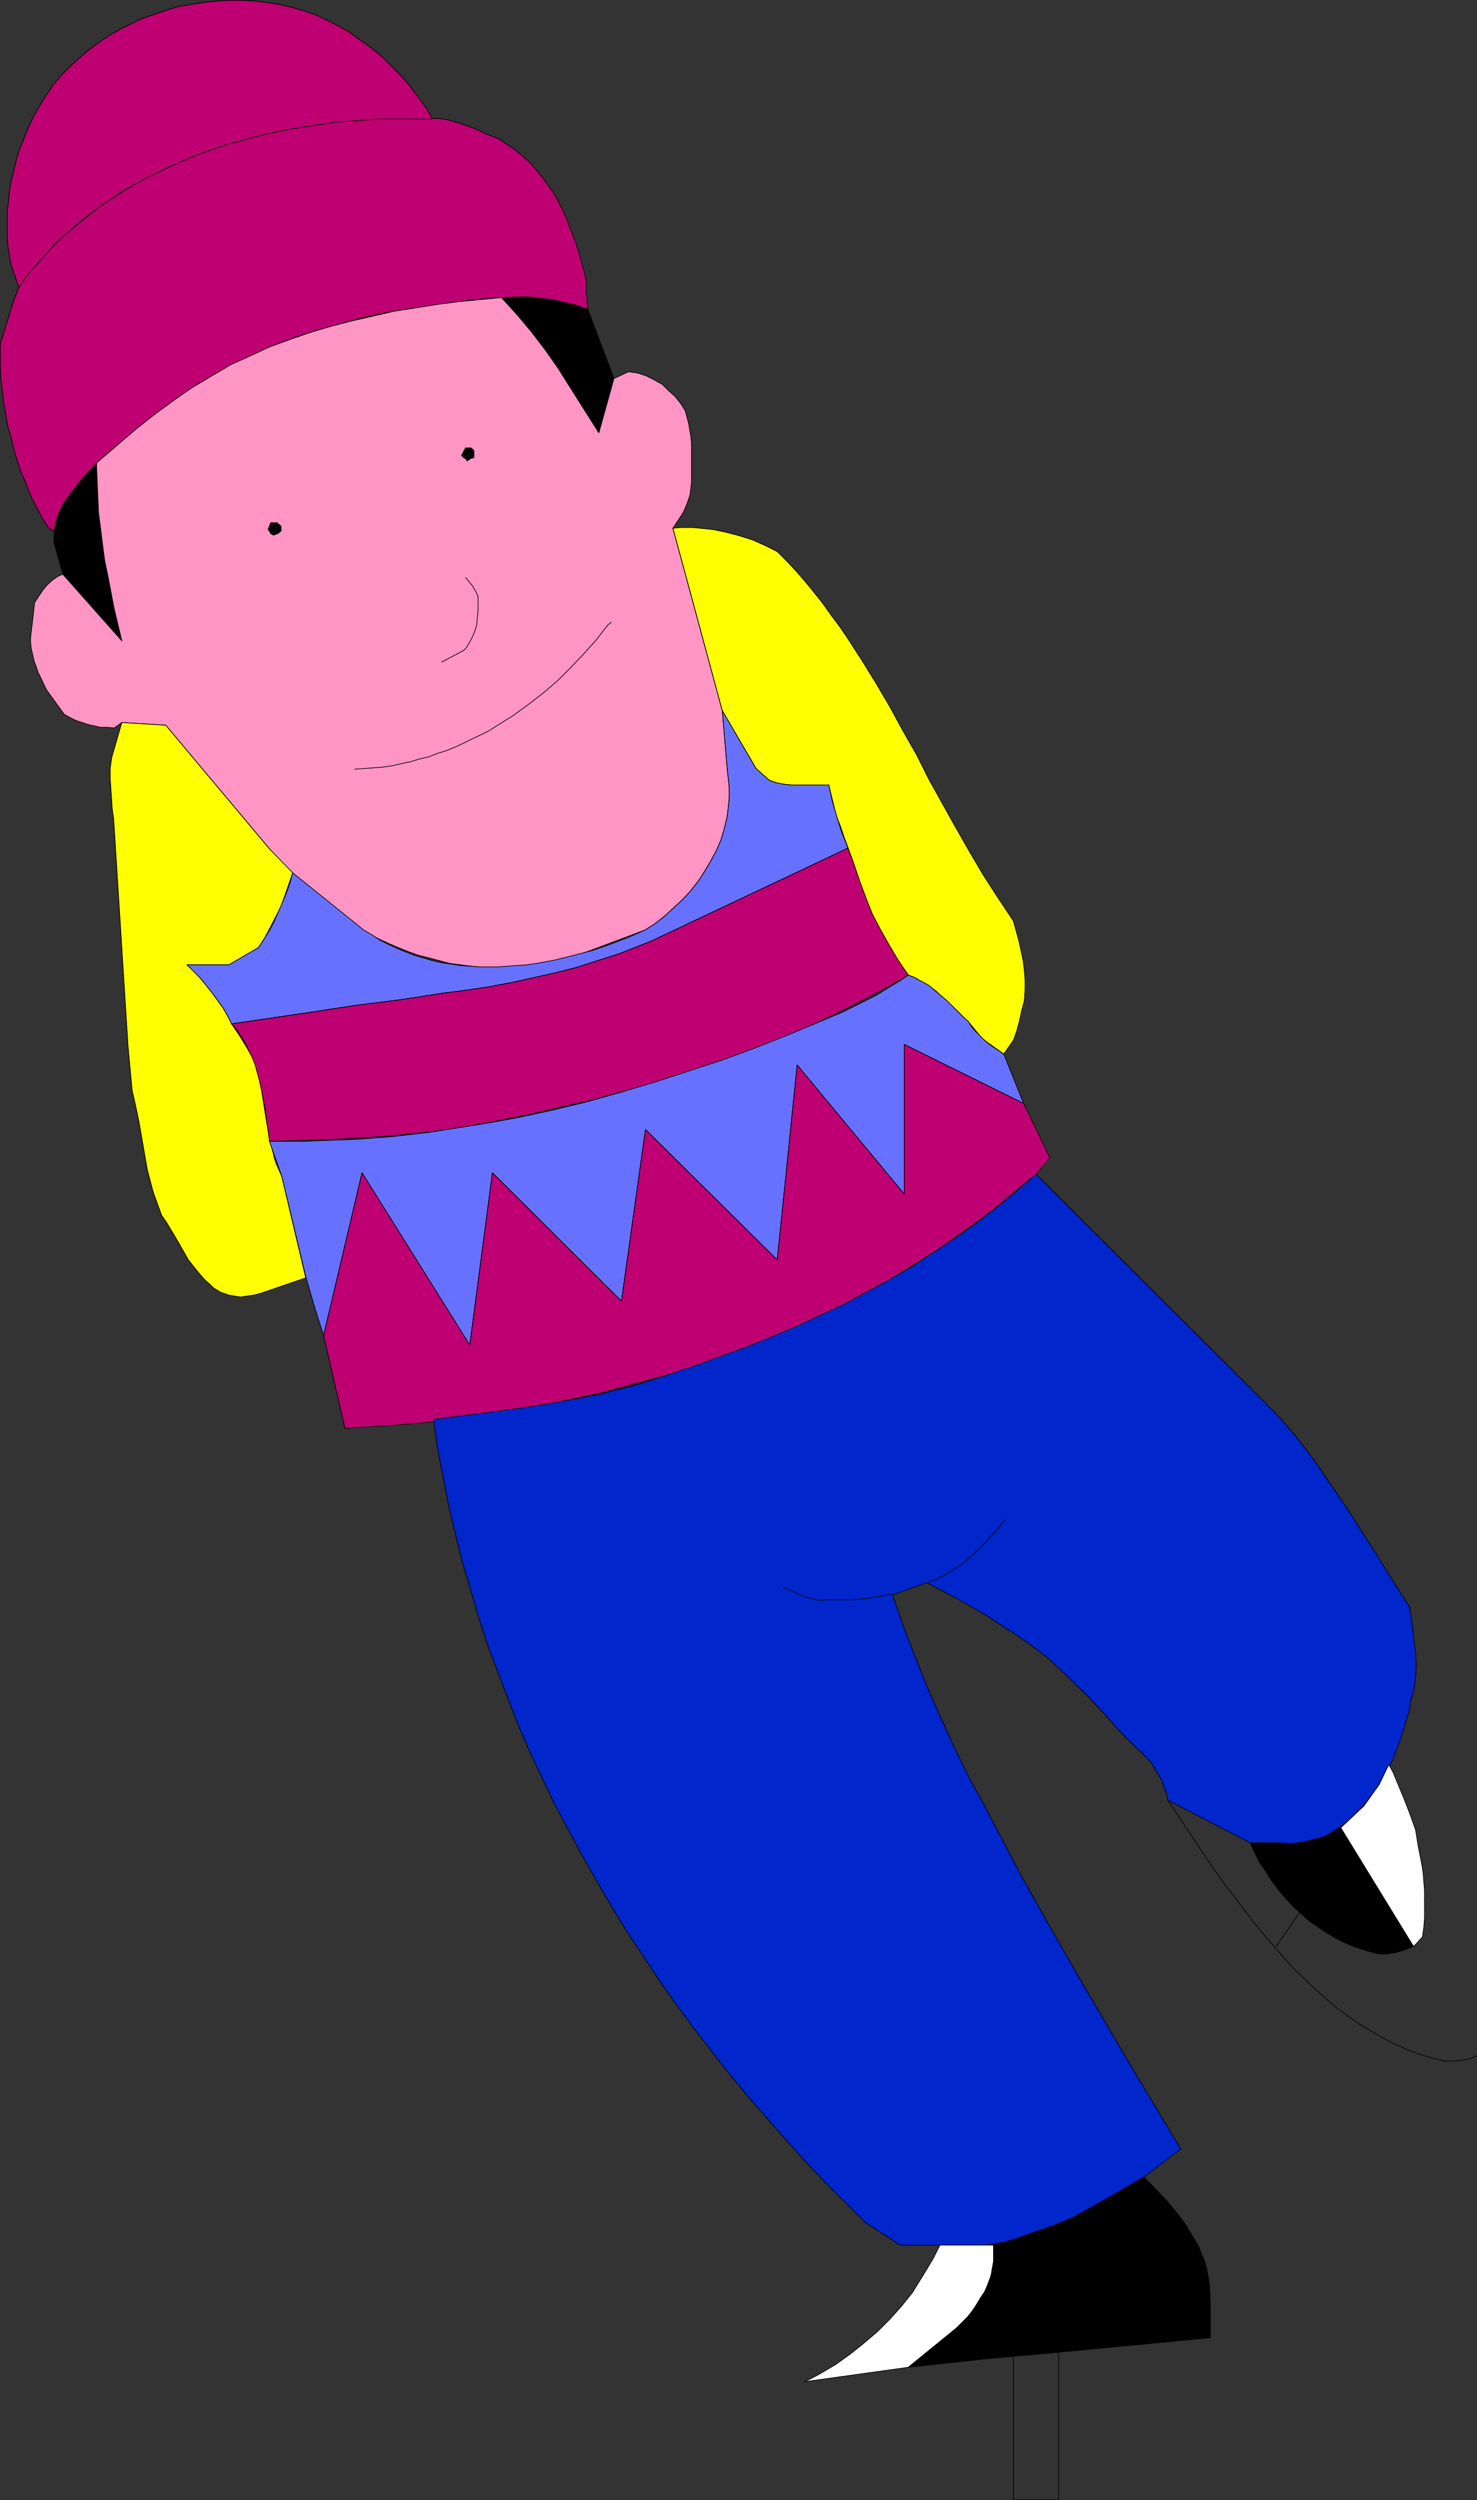 <?xml version="1.0" encoding="UTF-8" standalone="no"?>
<svg
   version="1.0"
   width="92.002mm"
   height="155.711mm"
   id="svg185"
   sodipodi:docname="Ice Skating 03.wmf"
   xmlns:inkscape="http://www.inkscape.org/namespaces/inkscape"
   xmlns:sodipodi="http://sodipodi.sourceforge.net/DTD/sodipodi-0.dtd"
   xmlns="http://www.w3.org/2000/svg"
   xmlns:svg="http://www.w3.org/2000/svg">
  <rect width="100%" height="100%" fill="#333333" stroke="none"/>
  <sodipodi:namedview
     id="namedview185"
     pagecolor="#ffffff"
     bordercolor="#000000"
     borderopacity="0.25"
     inkscape:showpageshadow="2"
     inkscape:pageopacity="0.0"
     inkscape:pagecheckerboard="0"
     inkscape:deskcolor="#d1d1d1"
     inkscape:document-units="mm" />
  <defs
     id="defs1">
    <pattern
       id="WMFhbasepattern"
       patternUnits="userSpaceOnUse"
       width="6"
       height="6"
       x="0"
       y="0" />
  </defs>
  <path
     style="fill:#bf0072;fill-opacity:1;fill-rule:evenodd;stroke:none"
     d="m 99.939,28.036 h -3.393 -3.232 -3.393 l -3.232,0.162 -3.393,0.323 -3.393,0.162 -3.393,0.485 -3.393,0.485 -3.232,0.485 -3.393,0.646 -3.232,0.646 -3.393,0.808 -3.232,0.97 -3.232,0.808 -3.232,1.131 -3.232,1.131 -3.07,1.293 -3.07,1.293 -3.07,1.454 -2.908,1.454 -3.07,1.616 -2.908,1.616 -2.747,1.939 -2.747,1.778 -2.585,1.939 -2.585,2.101 -2.585,2.262 -2.424,2.262 -2.262,2.424 L 8.645,62.293 6.383,64.879 4.444,67.626 3.797,65.848 3.151,63.909 2.505,61.97 2.181,59.87 1.858,57.93 1.697,55.83 v -2.101 -2.101 -2.101 l 0.323,-2.101 0.162,-2.101 0.323,-1.939 0.485,-2.101 0.485,-2.101 0.485,-1.939 0.646,-2.101 0.808,-1.939 1.131,-2.909 1.293,-2.747 1.454,-2.585 1.616,-2.585 1.616,-2.424 1.939,-2.262 2.101,-2.101 2.101,-1.939 2.262,-1.939 2.424,-1.778 2.424,-1.616 2.585,-1.454 2.585,-1.293 L 33.69,4.282 36.437,3.313 39.345,2.343 42.092,1.535 45.001,1.05 48.071,0.566 50.979,0.242 53.888,0.081 h 3.07 l 2.908,0.162 2.908,0.323 2.908,0.485 2.908,0.646 2.908,0.808 2.747,0.97 2.747,1.293 2.585,1.293 2.585,1.454 2.424,1.778 2.747,1.939 2.424,1.939 2.262,2.262 2.262,2.262 2.101,2.424 1.939,2.585 1.939,2.585 1.616,2.747 z"
     id="path1" />
  <path
     style="fill:none;stroke:#000000;stroke-width:0.162px;stroke-linecap:round;stroke-linejoin:round;stroke-miterlimit:4;stroke-dasharray:none;stroke-opacity:1"
     d="m 99.939,28.036 h -3.393 -3.232 -3.393 l -3.232,0.162 -3.393,0.323 -3.393,0.162 -3.393,0.485 -3.393,0.485 -3.232,0.485 -3.393,0.646 -3.232,0.646 -3.393,0.808 -3.232,0.97 -3.232,0.808 -3.232,1.131 -3.232,1.131 -3.07,1.293 -3.07,1.293 -3.07,1.454 -2.908,1.454 -3.07,1.616 -2.908,1.616 -2.747,1.939 -2.747,1.778 -2.585,1.939 -2.585,2.101 -2.585,2.262 -2.424,2.262 -2.262,2.424 -2.262,2.585 -2.262,2.585 -1.939,2.747"
     id="path2" />
  <path
     style="fill:none;stroke:#000000;stroke-width:0.162px;stroke-linecap:round;stroke-linejoin:round;stroke-miterlimit:4;stroke-dasharray:none;stroke-opacity:1"
     d="M 4.444,67.626 3.797,65.848"
     id="path3" />
  <path
     style="fill:none;stroke:#000000;stroke-width:0.162px;stroke-linecap:round;stroke-linejoin:round;stroke-miterlimit:4;stroke-dasharray:none;stroke-opacity:1"
     d="M 3.797,65.848 3.151,63.909 2.505,61.97 2.181,59.87 1.858,57.93 1.697,55.83 v -2.101 -2.101 -2.101"
     id="path4" />
  <path
     style="fill:none;stroke:#000000;stroke-width:0.162px;stroke-linecap:round;stroke-linejoin:round;stroke-miterlimit:4;stroke-dasharray:none;stroke-opacity:1"
     d="M 1.697,49.528 2.02,47.427 2.181,45.326 2.505,43.387 2.989,41.287 3.474,39.186 3.959,37.247 4.605,35.146 5.413,33.207"
     id="path5" />
  <path
     style="fill:none;stroke:#000000;stroke-width:0.162px;stroke-linecap:round;stroke-linejoin:round;stroke-miterlimit:4;stroke-dasharray:none;stroke-opacity:1"
     d="m 5.413,33.207 1.131,-2.909 1.293,-2.747 1.454,-2.585 1.616,-2.585 1.616,-2.424 1.939,-2.262 2.101,-2.101 2.101,-1.939 2.262,-1.939 2.424,-1.778 2.424,-1.616 2.585,-1.454 2.585,-1.293 L 33.69,4.282 36.437,3.313 39.345,2.343 42.092,1.535 45.001,1.05 48.071,0.566 50.979,0.242 53.888,0.081 h 3.07 l 2.908,0.162 2.908,0.323 2.908,0.485 2.908,0.646 2.908,0.808 2.747,0.97 2.747,1.293 2.585,1.293 2.585,1.454 2.424,1.778"
     id="path6" />
  <path
     style="fill:none;stroke:#000000;stroke-width:0.162px;stroke-linecap:round;stroke-linejoin:round;stroke-miterlimit:4;stroke-dasharray:none;stroke-opacity:1"
     d="m 84.589,9.291 2.747,1.939 2.424,1.939 2.262,2.262 2.262,2.262 2.101,2.424 1.939,2.585 1.939,2.585 1.616,2.747"
     id="path7" />
  <path
     style="fill:none;stroke:#000000;stroke-width:0.162px;stroke-linecap:round;stroke-linejoin:round;stroke-miterlimit:4;stroke-dasharray:none;stroke-opacity:1"
     d="M 101.878,28.036 H 99.939"
     id="path8" />
  <path
     style="fill:#bf0072;fill-opacity:1;fill-rule:evenodd;stroke:none"
     d="m 4.444,67.626 1.939,-2.747 2.262,-2.585 2.262,-2.585 2.262,-2.424 2.424,-2.262 2.585,-2.101 2.585,-2.101 2.585,-2.101 2.747,-1.778 2.747,-1.778 2.908,-1.778 3.07,-1.616 2.908,-1.454 3.07,-1.454 3.07,-1.293 3.07,-1.293 3.232,-1.131 3.232,-1.131 3.232,-0.808 3.232,-0.97 3.393,-0.808 3.232,-0.646 3.393,-0.646 3.232,-0.485 3.393,-0.485 3.393,-0.485 3.393,-0.162 3.393,-0.323 3.232,-0.162 h 3.393 3.232 3.393 1.131 l 1.131,-0.162 h 1.131 l 1.131,0.162 0.97,0.162 1.131,0.323 2.101,0.646 2.262,0.808 1.939,0.808 2.101,0.97 2.262,0.808 3.878,2.585 1.777,1.454 1.777,1.616 1.454,1.616 1.454,1.778 1.293,1.778 1.293,1.778 1.131,1.939 0.969,1.939 0.97,2.101 0.808,2.101 0.808,2.101 0.808,2.101 1.293,4.363 1.131,4.363 -0.162,1.616 0.162,1.616 0.323,3.393 -2.747,-0.97 -2.747,-0.646 -2.747,-0.646 -2.908,-0.323 -2.747,-0.162 -2.908,-0.162 -2.747,0.162 -2.747,0.162 -2.908,0.162 -2.908,0.323 -5.655,0.808 -5.655,0.808 -5.494,0.808 -3.555,0.646 -3.555,0.808 -3.393,0.808 -3.393,0.97 -3.393,0.97 -3.393,0.97 -3.393,1.131 -3.232,1.293 -3.232,1.293 -3.232,1.454 -3.232,1.454 -3.07,1.616 -3.07,1.616 -3.07,1.939 -3.07,1.939 -2.908,1.939 -1.939,1.616 -2.101,1.778 -4.363,3.232 -4.363,3.393 -2.101,1.778 -2.101,1.778 -1.939,1.939 -1.939,1.939 -1.777,2.101 -1.616,2.101 -1.293,2.101 -1.293,2.424 -0.485,1.131 -0.485,1.293 -0.485,1.293 -0.323,1.293 -1.454,-1.131 L 9.776,121.597 8.483,119.173 7.19,116.588 6.221,114.003 5.09,111.417 4.12,108.67 3.312,105.923 2.666,103.176 1.858,100.429 1.373,97.682 0.889,94.935 0.566,92.188 0.242,89.279 0.081,86.532 V 83.623 80.876 L 3.312,70.535 Z"
     id="path9" />
  <path
     style="fill:none;stroke:#000000;stroke-width:0.162px;stroke-linecap:round;stroke-linejoin:round;stroke-miterlimit:4;stroke-dasharray:none;stroke-opacity:1"
     d="m 4.444,67.626 1.939,-2.747 2.262,-2.585 2.262,-2.585 2.262,-2.424 2.424,-2.262 2.585,-2.101 2.585,-2.101 2.585,-2.101 2.747,-1.778 2.747,-1.778 2.908,-1.778 3.07,-1.616 2.908,-1.454 3.07,-1.454 3.07,-1.293 3.07,-1.293 3.232,-1.131 3.232,-1.131 3.232,-0.808 3.232,-0.97 3.393,-0.808 3.232,-0.646 3.393,-0.646 3.232,-0.485 3.393,-0.485 3.393,-0.485 3.393,-0.162 3.393,-0.323 3.232,-0.162 h 3.393 3.232 3.393"
     id="path10" />
  <path
     style="fill:none;stroke:#000000;stroke-width:0.162px;stroke-linecap:round;stroke-linejoin:round;stroke-miterlimit:4;stroke-dasharray:none;stroke-opacity:1"
     d="m 99.939,28.036 h 1.131 l 1.131,-0.162 h 1.131 l 1.131,0.162 0.97,0.162 1.131,0.323 2.101,0.646 2.262,0.808 1.939,0.808 2.101,0.97 2.262,0.808"
     id="path11" />
  <path
     style="fill:none;stroke:#000000;stroke-width:0.162px;stroke-linecap:round;stroke-linejoin:round;stroke-miterlimit:4;stroke-dasharray:none;stroke-opacity:1"
     d="m 117.228,32.561 3.878,2.585"
     id="path12" />
  <path
     style="fill:none;stroke:#000000;stroke-width:0.162px;stroke-linecap:round;stroke-linejoin:round;stroke-miterlimit:4;stroke-dasharray:none;stroke-opacity:1"
     d="m 121.106,35.146 1.777,1.454 1.777,1.616 1.454,1.616 1.454,1.778 1.293,1.778 1.293,1.778 1.131,1.939 0.969,1.939 0.97,2.101 0.808,2.101 0.808,2.101 0.808,2.101 1.293,4.363 1.131,4.363"
     id="path13" />
  <path
     style="fill:none;stroke:#000000;stroke-width:0.162px;stroke-linecap:round;stroke-linejoin:round;stroke-miterlimit:4;stroke-dasharray:none;stroke-opacity:1"
     d="m 138.072,66.172 -0.162,1.616 0.162,1.616 0.323,3.393"
     id="path14" />
  <path
     style="fill:none;stroke:#000000;stroke-width:0.162px;stroke-linecap:round;stroke-linejoin:round;stroke-miterlimit:4;stroke-dasharray:none;stroke-opacity:1"
     d="m 138.396,72.797 -2.747,-0.97 -2.747,-0.646 -2.747,-0.646 -2.908,-0.323 -2.747,-0.162 -2.908,-0.162 -2.747,0.162 -2.747,0.162 -2.908,0.162 -2.908,0.323 -5.655,0.808 -5.655,0.808 -5.494,0.808"
     id="path15" />
  <path
     style="fill:none;stroke:#000000;stroke-width:0.162px;stroke-linecap:round;stroke-linejoin:round;stroke-miterlimit:4;stroke-dasharray:none;stroke-opacity:1"
     d="m 93.476,73.12 -3.555,0.646 -3.555,0.808 -3.393,0.808 -3.393,0.97 -3.393,0.97 -3.393,0.97 -3.393,1.131 -3.232,1.293 -3.232,1.293 -3.232,1.454 -3.232,1.454 -3.07,1.616 -3.07,1.616 -3.07,1.939 -3.07,1.939 -2.908,1.939"
     id="path16" />
  <path
     style="fill:none;stroke:#000000;stroke-width:0.162px;stroke-linecap:round;stroke-linejoin:round;stroke-miterlimit:4;stroke-dasharray:none;stroke-opacity:1"
     d="m 41.284,93.965 -1.939,1.616 -2.101,1.778 -4.363,3.232 -4.363,3.393 -2.101,1.778 -2.101,1.778 -1.939,1.939 -1.939,1.939 -1.777,2.101 -1.616,2.101 -1.293,2.101 -1.293,2.424 -0.485,1.131 -0.485,1.293 -0.485,1.293 -0.323,1.293"
     id="path17" />
  <path
     style="fill:none;stroke:#000000;stroke-width:0.162px;stroke-linecap:round;stroke-linejoin:round;stroke-miterlimit:4;stroke-dasharray:none;stroke-opacity:1"
     d="m 12.684,125.152 -1.454,-1.131"
     id="path18" />
  <path
     style="fill:none;stroke:#000000;stroke-width:0.162px;stroke-linecap:round;stroke-linejoin:round;stroke-miterlimit:4;stroke-dasharray:none;stroke-opacity:1"
     d="M 11.23,124.021 9.776,121.597 8.483,119.173 7.19,116.588 6.221,114.003 5.09,111.417 4.12,108.67 3.312,105.923 2.666,103.176 1.858,100.429 1.373,97.682 0.889,94.935 0.566,92.188 0.242,89.279 0.081,86.532 v -2.909 -2.747"
     id="path19" />
  <path
     style="fill:none;stroke:#000000;stroke-width:0.162px;stroke-linecap:round;stroke-linejoin:round;stroke-miterlimit:4;stroke-dasharray:none;stroke-opacity:1"
     d="M 0.081,80.876 3.312,70.535 4.444,67.626"
     id="path20" />
  <path
     style="fill:#000000;fill-opacity:1;fill-rule:evenodd;stroke:none"
     d="m 22.702,108.993 -6.14,7.272 -0.969,1.293 -0.808,1.293 -0.646,1.293 -0.646,1.454 -0.323,1.454 -0.323,1.454 -0.162,1.616 v 1.454 l 2.101,7.595 13.896,15.674 -1.293,-5.171 -1.131,-5.171 -0.969,-5.171 -0.808,-5.171 -0.808,-5.333 -0.485,-5.171 -0.323,-5.333 z"
     id="path21" />
  <path
     style="fill:none;stroke:#000000;stroke-width:0.162px;stroke-linecap:round;stroke-linejoin:round;stroke-miterlimit:4;stroke-dasharray:none;stroke-opacity:1"
     d="m 22.702,108.993 -6.14,7.272"
     id="path22" />
  <path
     style="fill:none;stroke:#000000;stroke-width:0.162px;stroke-linecap:round;stroke-linejoin:round;stroke-miterlimit:4;stroke-dasharray:none;stroke-opacity:1"
     d="m 16.562,116.265 -0.969,1.293 -0.808,1.293 -0.646,1.293 -0.646,1.454 -0.323,1.454 -0.323,1.454 -0.162,1.616 v 1.454"
     id="path23" />
  <path
     style="fill:none;stroke:#000000;stroke-width:0.162px;stroke-linecap:round;stroke-linejoin:round;stroke-miterlimit:4;stroke-dasharray:none;stroke-opacity:1"
     d="m 12.684,127.576 2.101,7.595 13.896,15.674"
     id="path24" />
  <path
     style="fill:none;stroke:#000000;stroke-width:0.162px;stroke-linecap:round;stroke-linejoin:round;stroke-miterlimit:4;stroke-dasharray:none;stroke-opacity:1"
     d="m 28.681,150.845 -1.293,-5.171 -1.131,-5.171 -0.969,-5.171 -0.808,-5.171 -0.808,-5.333 -0.485,-5.171 -0.323,-5.333 -0.162,-5.333"
     id="path25" />
  <path
     style="fill:#000000;fill-opacity:1;fill-rule:evenodd;stroke:none"
     d="m 138.396,72.797 -4.524,-1.131 -2.262,-0.646 -2.262,-0.485 -2.262,-0.323 -2.262,-0.323 h -2.424 l -2.262,0.162 h -2.101 l 1.616,1.778 1.777,1.778 3.07,3.717 3.07,3.878 2.908,4.04 2.585,4.04 2.747,4.201 5.171,8.403 3.555,-12.766 z"
     id="path26" />
  <path
     style="fill:none;stroke:#000000;stroke-width:0.162px;stroke-linecap:round;stroke-linejoin:round;stroke-miterlimit:4;stroke-dasharray:none;stroke-opacity:1"
     d="m 138.396,72.797 -4.524,-1.131 -2.262,-0.646 -2.262,-0.485 -2.262,-0.323 -2.262,-0.323 h -2.424 l -2.262,0.162"
     id="path27" />
  <path
     style="fill:none;stroke:#000000;stroke-width:0.162px;stroke-linecap:round;stroke-linejoin:round;stroke-miterlimit:4;stroke-dasharray:none;stroke-opacity:1"
     d="m 120.137,70.05 h -2.101"
     id="path28" />
  <path
     style="fill:none;stroke:#000000;stroke-width:0.162px;stroke-linecap:round;stroke-linejoin:round;stroke-miterlimit:4;stroke-dasharray:none;stroke-opacity:1"
     d="m 118.036,70.05 1.616,1.778 1.777,1.778 3.07,3.717 3.07,3.878 2.908,4.04 2.585,4.04 2.747,4.201 5.171,8.403"
     id="path29" />
  <path
     style="fill:none;stroke:#000000;stroke-width:0.162px;stroke-linecap:round;stroke-linejoin:round;stroke-miterlimit:4;stroke-dasharray:none;stroke-opacity:1"
     d="m 140.981,101.883 3.555,-12.766 -6.14,-16.321"
     id="path30" />
  <path
     style="fill:#ff95c5;fill-opacity:1;fill-rule:evenodd;stroke:none"
     d="m 28.681,170.075 10.341,0.646 24.399,29.086 1.616,2.101 1.777,1.939 1.616,1.778 1.939,1.939 1.939,1.778 1.939,1.778 1.939,1.454 2.101,1.616 2.101,1.616 2.101,1.293 2.101,1.454 2.262,1.293 2.262,1.131 2.424,1.131 2.262,0.97 2.424,0.97 2.262,0.808 2.585,0.646 2.424,0.646 2.424,0.646 2.585,0.323 2.424,0.323 2.585,0.323 h 2.585 l 2.424,0.162 2.585,-0.162 2.585,-0.323 2.585,-0.162 2.585,-0.485 2.585,-0.646 2.585,-0.646 2.424,-0.808 7.756,-2.909 7.756,-2.909 2.262,-1.454 2.262,-1.778 2.101,-1.939 2.101,-1.939 1.939,-2.101 1.777,-2.262 1.454,-2.262 1.454,-2.424 1.293,-2.424 1.131,-2.585 0.808,-2.747 0.646,-2.747 0.162,-1.293 0.162,-1.454 0.162,-1.454 v -1.293 -1.454 l -0.162,-1.454 -0.162,-1.454 -0.162,-1.454 -1.131,-13.574 -11.634,-42.983 2.424,-3.717 0.646,-1.454 0.485,-1.293 0.485,-1.454 0.162,-1.454 0.162,-1.454 v -1.616 -1.454 -1.616 -1.454 -1.616 -1.454 l -0.162,-1.616 -0.485,-2.909 -0.808,-3.07 -1.131,-1.778 -1.293,-1.616 -1.616,-1.454 -1.454,-1.454 -0.97,-0.485 -0.808,-0.485 -0.97,-0.485 -0.97,-0.485 -0.969,-0.323 -0.97,-0.323 -1.131,-0.162 -1.131,-0.162 -3.393,1.616 -3.555,12.766 -9.695,-15.351 -3.07,-4.363 -3.232,-4.201 -3.393,-4.04 -1.777,-1.939 -1.777,-1.939 -5.171,0.485 -5.009,0.485 -5.009,0.646 -5.009,0.808 -5.171,0.808 -4.847,1.131 -5.009,1.131 -5.009,1.293 -4.847,1.454 -4.686,1.616 -4.847,1.778 -4.524,2.101 -4.686,2.101 -2.101,1.293 -2.262,1.293 -2.101,1.293 -2.262,1.293 -2.101,1.454 -2.101,1.454 -4.847,3.555 -4.686,3.717 -4.524,3.878 -4.524,3.878 0.485,11.635 0.485,3.717 0.485,3.878 0.485,3.717 0.808,3.878 1.454,7.595 1.777,7.433 -13.896,-15.674 -1.131,0.485 -0.969,0.646 -0.969,0.808 -0.808,0.808 -0.808,0.97 -0.646,0.97 -1.293,1.939 -0.969,8.403 v 0.97 l 0.162,1.454 0.323,1.454 0.323,1.454 0.485,1.293 0.485,1.454 0.646,1.293 1.293,2.747 4.201,5.817 1.454,0.808 1.293,0.646 1.454,0.485 1.454,0.485 1.454,0.323 1.454,0.323 h 1.616 l 1.616,0.162 z"
     id="path31" />
  <path
     style="fill:none;stroke:#000000;stroke-width:0.162px;stroke-linecap:round;stroke-linejoin:round;stroke-miterlimit:4;stroke-dasharray:none;stroke-opacity:1"
     d="m 28.681,170.075 10.341,0.646 24.399,29.086"
     id="path32" />
  <path
     style="fill:none;stroke:#000000;stroke-width:0.162px;stroke-linecap:round;stroke-linejoin:round;stroke-miterlimit:4;stroke-dasharray:none;stroke-opacity:1"
     d="m 63.421,199.807 1.616,2.101 1.777,1.939 1.616,1.778 1.939,1.939 1.939,1.778 1.939,1.778 1.939,1.454 2.101,1.616 2.101,1.616 2.101,1.293 2.101,1.454 2.262,1.293 2.262,1.131 2.424,1.131 2.262,0.97 2.424,0.97 2.262,0.808 2.585,0.646 2.424,0.646 2.424,0.646 2.585,0.323 2.424,0.323 2.585,0.323 h 2.585 l 2.424,0.162 2.585,-0.162 2.585,-0.323 2.585,-0.162 2.585,-0.485 2.585,-0.646 2.585,-0.646 2.424,-0.808"
     id="path33" />
  <path
     style="fill:none;stroke:#000000;stroke-width:0.162px;stroke-linecap:round;stroke-linejoin:round;stroke-miterlimit:4;stroke-dasharray:none;stroke-opacity:1"
     d="m 136.457,224.692 7.756,-2.909 7.756,-2.909"
     id="path34" />
  <path
     style="fill:none;stroke:#000000;stroke-width:0.162px;stroke-linecap:round;stroke-linejoin:round;stroke-miterlimit:4;stroke-dasharray:none;stroke-opacity:1"
     d="m 151.969,218.875 2.262,-1.454 2.262,-1.778 2.101,-1.939 2.101,-1.939 1.939,-2.101 1.777,-2.262 1.454,-2.262 1.454,-2.424 1.293,-2.424 1.131,-2.585 0.808,-2.747 0.646,-2.747 0.162,-1.293 0.162,-1.454 0.162,-1.454 v -1.293 -1.454 l -0.162,-1.454 -0.162,-1.454 -0.162,-1.454"
     id="path35" />
  <path
     style="fill:none;stroke:#000000;stroke-width:0.162px;stroke-linecap:round;stroke-linejoin:round;stroke-miterlimit:4;stroke-dasharray:none;stroke-opacity:1"
     d="m 171.197,180.901 -1.131,-13.574 -11.634,-42.983 2.424,-3.717"
     id="path36" />
  <path
     style="fill:none;stroke:#000000;stroke-width:0.162px;stroke-linecap:round;stroke-linejoin:round;stroke-miterlimit:4;stroke-dasharray:none;stroke-opacity:1"
     d="m 160.856,120.628 0.646,-1.454 0.485,-1.293 0.485,-1.454 0.162,-1.454 0.162,-1.454 v -1.616 -1.454 -1.616"
     id="path37" />
  <path
     style="fill:none;stroke:#000000;stroke-width:0.162px;stroke-linecap:round;stroke-linejoin:round;stroke-miterlimit:4;stroke-dasharray:none;stroke-opacity:1"
     d="m 162.795,108.832 v -1.454 -1.616 -1.454 l -0.162,-1.616 -0.485,-2.909 -0.808,-3.07"
     id="path38" />
  <path
     style="fill:none;stroke:#000000;stroke-width:0.162px;stroke-linecap:round;stroke-linejoin:round;stroke-miterlimit:4;stroke-dasharray:none;stroke-opacity:1"
     d="m 161.34,96.712 -1.131,-1.778 -1.293,-1.616 -1.616,-1.454 -1.454,-1.454 -0.97,-0.485 -0.808,-0.485 -0.97,-0.485 -0.97,-0.485 -0.969,-0.323 -0.97,-0.323 -1.131,-0.162 -1.131,-0.162"
     id="path39" />
  <path
     style="fill:none;stroke:#000000;stroke-width:0.162px;stroke-linecap:round;stroke-linejoin:round;stroke-miterlimit:4;stroke-dasharray:none;stroke-opacity:1"
     d="m 147.929,87.502 -3.393,1.616 -3.555,12.766 -9.695,-15.351"
     id="path40" />
  <path
     style="fill:none;stroke:#000000;stroke-width:0.162px;stroke-linecap:round;stroke-linejoin:round;stroke-miterlimit:4;stroke-dasharray:none;stroke-opacity:1"
     d="m 131.286,86.532 -3.07,-4.363 -3.232,-4.201 -3.393,-4.04 -1.777,-1.939 -1.777,-1.939"
     id="path41" />
  <path
     style="fill:none;stroke:#000000;stroke-width:0.162px;stroke-linecap:round;stroke-linejoin:round;stroke-miterlimit:4;stroke-dasharray:none;stroke-opacity:1"
     d="m 118.036,70.05 -5.171,0.485 -5.009,0.485 -5.009,0.646 -5.009,0.808 -5.171,0.808 -4.847,1.131 -5.009,1.131 -5.009,1.293 -4.847,1.454 -4.686,1.616 -4.847,1.778 -4.524,2.101 -4.686,2.101 -2.101,1.293 -2.262,1.293 -2.101,1.293 -2.262,1.293 -2.101,1.454 -2.101,1.454"
     id="path42" />
  <path
     style="fill:none;stroke:#000000;stroke-width:0.162px;stroke-linecap:round;stroke-linejoin:round;stroke-miterlimit:4;stroke-dasharray:none;stroke-opacity:1"
     d="m 41.284,93.965 -4.847,3.555 -4.686,3.717 -4.524,3.878 -4.524,3.878"
     id="path43" />
  <path
     style="fill:none;stroke:#000000;stroke-width:0.162px;stroke-linecap:round;stroke-linejoin:round;stroke-miterlimit:4;stroke-dasharray:none;stroke-opacity:1"
     d="m 22.702,108.993 0.485,11.635"
     id="path44" />
  <path
     style="fill:none;stroke:#000000;stroke-width:0.162px;stroke-linecap:round;stroke-linejoin:round;stroke-miterlimit:4;stroke-dasharray:none;stroke-opacity:1"
     d="m 23.187,120.628 0.485,3.717 0.485,3.878 0.485,3.717 0.808,3.878 1.454,7.595 1.777,7.433"
     id="path45" />
  <path
     style="fill:none;stroke:#000000;stroke-width:0.162px;stroke-linecap:round;stroke-linejoin:round;stroke-miterlimit:4;stroke-dasharray:none;stroke-opacity:1"
     d="M 28.681,150.845 14.785,135.171"
     id="path46" />
  <path
     style="fill:none;stroke:#000000;stroke-width:0.162px;stroke-linecap:round;stroke-linejoin:round;stroke-miterlimit:4;stroke-dasharray:none;stroke-opacity:1"
     d="m 14.785,135.171 -1.131,0.485 -0.969,0.646 -0.969,0.808 -0.808,0.808 -0.808,0.97 -0.646,0.97 -1.293,1.939"
     id="path47" />
  <path
     style="fill:none;stroke:#000000;stroke-width:0.162px;stroke-linecap:round;stroke-linejoin:round;stroke-miterlimit:4;stroke-dasharray:none;stroke-opacity:1"
     d="m 8.16,141.796 -0.969,8.403 v 0.97"
     id="path48" />
  <path
     style="fill:none;stroke:#000000;stroke-width:0.162px;stroke-linecap:round;stroke-linejoin:round;stroke-miterlimit:4;stroke-dasharray:none;stroke-opacity:1"
     d="m 7.19,151.168 0.162,1.454 0.323,1.454 0.323,1.454 0.485,1.293 0.485,1.454 0.646,1.293 1.293,2.747"
     id="path49" />
  <path
     style="fill:none;stroke:#000000;stroke-width:0.162px;stroke-linecap:round;stroke-linejoin:round;stroke-miterlimit:4;stroke-dasharray:none;stroke-opacity:1"
     d="m 10.907,162.318 4.201,5.817"
     id="path50" />
  <path
     style="fill:none;stroke:#000000;stroke-width:0.162px;stroke-linecap:round;stroke-linejoin:round;stroke-miterlimit:4;stroke-dasharray:none;stroke-opacity:1"
     d="m 15.108,168.136 1.454,0.808 1.293,0.646 1.454,0.485 1.454,0.485 1.454,0.323 1.454,0.323 h 1.616 l 1.616,0.162"
     id="path51" />
  <path
     style="fill:none;stroke:#000000;stroke-width:0.162px;stroke-linecap:round;stroke-linejoin:round;stroke-miterlimit:4;stroke-dasharray:none;stroke-opacity:1"
     d="m 26.904,171.367 1.777,-1.293"
     id="path52" />
  <path
     style="fill:none;stroke:#000000;stroke-width:0.162px;stroke-linecap:round;stroke-linejoin:round;stroke-miterlimit:4;stroke-dasharray:none;stroke-opacity:1"
     d="m 83.457,181.063 2.262,-0.162 2.262,-0.162 2.101,-0.162 2.262,-0.323 2.101,-0.485 2.262,-0.485 2.101,-0.646 2.101,-0.485 2.101,-0.808 2.101,-0.646 1.939,-0.808 2.101,-0.97 1.939,-0.97 2.101,-0.97 1.939,-0.97 1.777,-1.131 3.878,-2.424 3.555,-2.585 3.555,-2.747 3.393,-2.909 3.07,-3.07 3.07,-3.232 2.908,-3.232 2.747,-3.555"
     id="path53" />
  <path
     style="fill:none;stroke:#000000;stroke-width:0.162px;stroke-linecap:round;stroke-linejoin:round;stroke-miterlimit:4;stroke-dasharray:none;stroke-opacity:1"
     d="m 143.081,147.129 0.808,-0.646"
     id="path54" />
  <path
     style="fill:none;stroke:#000000;stroke-width:0.162px;stroke-linecap:round;stroke-linejoin:round;stroke-miterlimit:4;stroke-dasharray:none;stroke-opacity:1"
     d="m 103.978,155.855 5.171,-2.747"
     id="path55" />
  <path
     style="fill:none;stroke:#000000;stroke-width:0.162px;stroke-linecap:round;stroke-linejoin:round;stroke-miterlimit:4;stroke-dasharray:none;stroke-opacity:1"
     d="m 109.149,153.108 0.646,-0.646 0.485,-0.808 0.808,-1.454 0.646,-1.454 0.485,-1.616 0.162,-1.778 0.162,-1.616 v -1.778 -1.616"
     id="path56" />
  <path
     style="fill:none;stroke:#000000;stroke-width:0.162px;stroke-linecap:round;stroke-linejoin:round;stroke-miterlimit:4;stroke-dasharray:none;stroke-opacity:1"
     d="m 112.542,140.342 -0.646,-1.293 -0.646,-1.131 -0.808,-0.97 -0.808,-0.97"
     id="path57" />
  <path
     style="fill:#000000;fill-opacity:1;fill-rule:evenodd;stroke:none"
     d="m 66.168,124.668 v -0.808 l -0.969,-0.808 h -1.454 l -0.646,1.616 0.323,0.323 0.323,0.646 0.646,0.323 0.485,-0.162 0.485,-0.162 0.808,-0.646 z"
     id="path58" />
  <path
     style="fill:none;stroke:#000000;stroke-width:0.162px;stroke-linecap:round;stroke-linejoin:round;stroke-miterlimit:4;stroke-dasharray:none;stroke-opacity:1"
     d="m 66.168,124.668 v -0.808 l -0.969,-0.808"
     id="path59" />
  <path
     style="fill:none;stroke:#000000;stroke-width:0.162px;stroke-linecap:round;stroke-linejoin:round;stroke-miterlimit:4;stroke-dasharray:none;stroke-opacity:1"
     d="M 65.199,123.052 H 63.744"
     id="path60" />
  <path
     style="fill:none;stroke:#000000;stroke-width:0.162px;stroke-linecap:round;stroke-linejoin:round;stroke-miterlimit:4;stroke-dasharray:none;stroke-opacity:1"
     d="m 63.744,123.052 -0.646,1.616"
     id="path61" />
  <path
     style="fill:none;stroke:#000000;stroke-width:0.162px;stroke-linecap:round;stroke-linejoin:round;stroke-miterlimit:4;stroke-dasharray:none;stroke-opacity:1"
     d="m 63.098,124.668 0.323,0.323 0.323,0.646 0.646,0.323"
     id="path62" />
  <path
     style="fill:none;stroke:#000000;stroke-width:0.162px;stroke-linecap:round;stroke-linejoin:round;stroke-miterlimit:4;stroke-dasharray:none;stroke-opacity:1"
     d="m 64.391,125.96 0.485,-0.162 0.485,-0.162 0.808,-0.646"
     id="path63" />
  <path
     style="fill:none;stroke:#000000;stroke-width:0.162px;stroke-linecap:round;stroke-linejoin:round;stroke-miterlimit:4;stroke-dasharray:none;stroke-opacity:1"
     d="m 66.168,124.991 v -0.323"
     id="path64" />
  <path
     style="fill:#000000;fill-opacity:1;fill-rule:evenodd;stroke:none"
     d="m 111.573,107.216 v -1.131 l -0.646,-0.646 h -0.97 -0.323 l -0.485,0.808 -0.485,0.97 0.485,0.485 0.485,0.323 0.162,0.162 0.162,0.323 0.97,-0.646 0.646,-0.162 z"
     id="path65" />
  <path
     style="fill:none;stroke:#000000;stroke-width:0.162px;stroke-linecap:round;stroke-linejoin:round;stroke-miterlimit:4;stroke-dasharray:none;stroke-opacity:1"
     d="m 111.573,107.216 v -1.131 l -0.646,-0.646 h -0.97 -0.323"
     id="path66" />
  <path
     style="fill:none;stroke:#000000;stroke-width:0.162px;stroke-linecap:round;stroke-linejoin:round;stroke-miterlimit:4;stroke-dasharray:none;stroke-opacity:1"
     d="m 109.634,105.438 -0.485,0.808 -0.485,0.97"
     id="path67" />
  <path
     style="fill:none;stroke:#000000;stroke-width:0.162px;stroke-linecap:round;stroke-linejoin:round;stroke-miterlimit:4;stroke-dasharray:none;stroke-opacity:1"
     d="m 108.664,107.216 0.485,0.485"
     id="path68" />
  <path
     style="fill:none;stroke:#000000;stroke-width:0.162px;stroke-linecap:round;stroke-linejoin:round;stroke-miterlimit:4;stroke-dasharray:none;stroke-opacity:1"
     d="m 109.149,107.7 0.485,0.323 0.162,0.162 0.162,0.323"
     id="path69" />
  <path
     style="fill:none;stroke:#000000;stroke-width:0.162px;stroke-linecap:round;stroke-linejoin:round;stroke-miterlimit:4;stroke-dasharray:none;stroke-opacity:1"
     d="m 109.957,108.508 0.97,-0.646 0.646,-0.162 v -0.485"
     id="path70" />
  <path
     style="fill:#ffff00;fill-opacity:1;fill-rule:evenodd;stroke:none"
     d="m 54.534,241.013 1.939,2.909 1.777,2.909 0.808,1.454 0.808,1.454 0.485,1.616 0.485,1.616 0.646,3.07 0.485,3.07 0.485,3.07 0.485,2.909 0.485,3.07 0.808,2.909 0.323,1.454 0.485,1.454 0.646,1.454 0.646,1.454 5.655,23.915 -10.826,3.717 -1.293,0.323 -1.131,0.162 -1.131,0.162 -0.969,0.162 -0.969,-0.162 -0.969,-0.162 -0.969,-0.162 -0.808,-0.323 -0.969,-0.323 -0.808,-0.485 -0.808,-0.485 -0.646,-0.646 -1.454,-1.293 -1.293,-1.454 -1.293,-1.616 -1.293,-1.616 -2.101,-3.717 -2.101,-3.555 -0.969,-1.616 -1.131,-1.616 -0.646,-1.778 -0.646,-1.778 -0.646,-1.778 -0.485,-1.778 -0.969,-3.717 -0.646,-3.717 -0.646,-3.717 -0.646,-3.717 -0.808,-3.878 -0.808,-3.555 -0.969,-10.503 -3.232,-51.063 -0.162,-2.424 -0.323,-2.262 -0.323,-4.848 -0.162,-2.424 v -2.262 l 0.162,-1.131 0.162,-1.293 0.323,-1.131 0.323,-1.131 1.777,-6.14 10.341,0.646 24.399,29.086 5.494,5.656 -2.747,7.918 -2.585,5.009 -1.293,2.424 -1.454,2.262 -6.948,4.04 h -9.857 l 1.616,1.454 1.454,1.616 1.454,1.778 1.293,1.616 1.293,1.778 1.293,1.778 1.131,1.939 z"
     id="path71" />
  <path
     style="fill:none;stroke:#000000;stroke-width:0.162px;stroke-linecap:round;stroke-linejoin:round;stroke-miterlimit:4;stroke-dasharray:none;stroke-opacity:1"
     d="m 54.534,241.013 1.939,2.909 1.777,2.909 0.808,1.454 0.808,1.454 0.485,1.616 0.485,1.616"
     id="path72" />
  <path
     style="fill:none;stroke:#000000;stroke-width:0.162px;stroke-linecap:round;stroke-linejoin:round;stroke-miterlimit:4;stroke-dasharray:none;stroke-opacity:1"
     d="m 60.836,252.971 0.646,3.07 0.485,3.07 0.485,3.07 0.485,2.909 0.485,3.07 0.808,2.909 0.323,1.454 0.485,1.454 0.646,1.454 0.646,1.454"
     id="path73" />
  <path
     style="fill:none;stroke:#000000;stroke-width:0.162px;stroke-linecap:round;stroke-linejoin:round;stroke-miterlimit:4;stroke-dasharray:none;stroke-opacity:1"
     d="m 66.33,276.886 5.655,23.915 -10.826,3.717"
     id="path74" />
  <path
     style="fill:none;stroke:#000000;stroke-width:0.162px;stroke-linecap:round;stroke-linejoin:round;stroke-miterlimit:4;stroke-dasharray:none;stroke-opacity:1"
     d="m 61.159,304.518 -1.293,0.323 -1.131,0.162 -1.131,0.162 -0.969,0.162 -0.969,-0.162 -0.969,-0.162 -0.969,-0.162 -0.808,-0.323 -0.969,-0.323 -0.808,-0.485 -0.808,-0.485 -0.646,-0.646 -1.454,-1.293 -1.293,-1.454 -1.293,-1.616 -1.293,-1.616 -2.101,-3.717 -2.101,-3.555 -0.969,-1.616 -1.131,-1.616"
     id="path75" />
  <path
     style="fill:none;stroke:#000000;stroke-width:0.162px;stroke-linecap:round;stroke-linejoin:round;stroke-miterlimit:4;stroke-dasharray:none;stroke-opacity:1"
     d="m 38.053,286.097 -0.646,-1.778 -0.646,-1.778 -0.646,-1.778 -0.485,-1.778 -0.969,-3.717 -0.646,-3.717 -0.646,-3.717 -0.646,-3.717 -0.808,-3.878 -0.808,-3.555"
     id="path76" />
  <path
     style="fill:none;stroke:#000000;stroke-width:0.162px;stroke-linecap:round;stroke-linejoin:round;stroke-miterlimit:4;stroke-dasharray:none;stroke-opacity:1"
     d="M 31.105,256.687 30.135,246.184 26.904,195.121"
     id="path77" />
  <path
     style="fill:none;stroke:#000000;stroke-width:0.162px;stroke-linecap:round;stroke-linejoin:round;stroke-miterlimit:4;stroke-dasharray:none;stroke-opacity:1"
     d="m 26.904,195.121 -0.162,-2.424 -0.323,-2.262 -0.323,-4.848 -0.162,-2.424 v -2.262 l 0.162,-1.131 0.162,-1.293 0.323,-1.131 0.323,-1.131"
     id="path78" />
  <path
     style="fill:none;stroke:#000000;stroke-width:0.162px;stroke-linecap:round;stroke-linejoin:round;stroke-miterlimit:4;stroke-dasharray:none;stroke-opacity:1"
     d="m 26.904,176.215 1.777,-6.14 10.341,0.646 24.399,29.086 5.494,5.656 -2.747,7.918"
     id="path79" />
  <path
     style="fill:none;stroke:#000000;stroke-width:0.162px;stroke-linecap:round;stroke-linejoin:round;stroke-miterlimit:4;stroke-dasharray:none;stroke-opacity:1"
     d="m 66.168,213.381 -2.585,5.009 -1.293,2.424 -1.454,2.262"
     id="path80" />
  <path
     style="fill:none;stroke:#000000;stroke-width:0.162px;stroke-linecap:round;stroke-linejoin:round;stroke-miterlimit:4;stroke-dasharray:none;stroke-opacity:1"
     d="m 60.836,223.077 -6.948,4.04 h -9.857"
     id="path81" />
  <path
     style="fill:none;stroke:#000000;stroke-width:0.162px;stroke-linecap:round;stroke-linejoin:round;stroke-miterlimit:4;stroke-dasharray:none;stroke-opacity:1"
     d="m 44.031,227.116 1.616,1.454 1.454,1.616 1.454,1.778 1.293,1.616 1.293,1.778 1.293,1.778 1.131,1.939 0.969,1.939"
     id="path82" />
  <path
     style="fill:#ffff00;fill-opacity:1;fill-rule:evenodd;stroke:none"
     d="m 170.066,167.328 -11.634,-42.983 1.616,-0.162 h 1.616 1.616 l 1.616,0.162 1.616,0.162 1.454,0.162 3.07,0.646 3.07,0.808 3.07,0.97 2.908,1.293 2.908,1.454 2.262,2.262 2.262,2.424 2.101,2.424 2.101,2.585 1.939,2.424 1.939,2.747 1.939,2.585 1.777,2.585 3.555,5.494 3.393,5.494 3.232,5.494 3.07,5.656 3.232,5.656 2.908,5.817 6.302,11.311 3.232,5.656 3.232,5.494 3.555,5.494 3.555,5.333 1.293,4.686 0.485,2.262 0.485,2.262 0.323,2.424 0.162,2.262 v 2.424 l -0.162,2.424 -0.646,2.424 -0.485,2.262 -0.646,2.424 -0.808,2.262 -2.262,3.232 -5.009,-3.555 -1.454,-1.778 -1.454,-1.778 -1.616,-1.616 -0.808,-0.808 -0.808,-0.808 -2.424,-2.262 -2.424,-2.262 -1.616,-1.131 -1.616,-0.97 -1.616,-0.97 -1.616,-0.646 -1.616,-2.101 -1.616,-2.101 -1.293,-2.101 -1.293,-2.262 -1.131,-2.424 -1.131,-2.262 -0.97,-2.424 -0.97,-2.424 -1.777,-4.848 -1.616,-4.848 -1.777,-4.848 -0.808,-2.424 -0.969,-2.424 -1.777,-7.272 h -1.777 -1.777 -3.555 -1.777 l -1.616,-0.162 -1.777,-0.323 -1.777,-0.646 -3.07,-2.747 z"
     id="path83" />
  <path
     style="fill:none;stroke:#000000;stroke-width:0.162px;stroke-linecap:round;stroke-linejoin:round;stroke-miterlimit:4;stroke-dasharray:none;stroke-opacity:1"
     d="M 170.066,167.328 158.432,124.344"
     id="path84" />
  <path
     style="fill:none;stroke:#000000;stroke-width:0.162px;stroke-linecap:round;stroke-linejoin:round;stroke-miterlimit:4;stroke-dasharray:none;stroke-opacity:1"
     d="m 158.432,124.344 1.616,-0.162 h 1.616 1.616 l 1.616,0.162 1.616,0.162 1.454,0.162 3.07,0.646 3.07,0.808 3.07,0.97 2.908,1.293 2.908,1.454"
     id="path85" />
  <path
     style="fill:none;stroke:#000000;stroke-width:0.162px;stroke-linecap:round;stroke-linejoin:round;stroke-miterlimit:4;stroke-dasharray:none;stroke-opacity:1"
     d="m 182.992,129.838 2.262,2.262 2.262,2.424 2.101,2.424 2.101,2.585 1.939,2.424 1.939,2.747 1.939,2.585 1.777,2.585 3.555,5.494 3.393,5.494 3.232,5.494 3.07,5.656 3.232,5.656 2.908,5.817 6.302,11.311 3.232,5.656 3.232,5.494 3.555,5.494 3.555,5.333"
     id="path86" />
  <path
     style="fill:none;stroke:#000000;stroke-width:0.162px;stroke-linecap:round;stroke-linejoin:round;stroke-miterlimit:4;stroke-dasharray:none;stroke-opacity:1"
     d="m 238.577,216.774 1.293,4.686 0.485,2.262 0.485,2.262 0.323,2.424 0.162,2.262 v 2.424 l -0.162,2.424"
     id="path87" />
  <path
     style="fill:none;stroke:#000000;stroke-width:0.162px;stroke-linecap:round;stroke-linejoin:round;stroke-miterlimit:4;stroke-dasharray:none;stroke-opacity:1"
     d="m 241.162,235.519 -0.646,2.424 -0.485,2.262 -0.646,2.424 -0.808,2.262"
     id="path88" />
  <path
     style="fill:none;stroke:#000000;stroke-width:0.162px;stroke-linecap:round;stroke-linejoin:round;stroke-miterlimit:4;stroke-dasharray:none;stroke-opacity:1"
     d="m 238.577,244.891 -2.262,3.232 -5.009,-3.555"
     id="path89" />
  <path
     style="fill:none;stroke:#000000;stroke-width:0.162px;stroke-linecap:round;stroke-linejoin:round;stroke-miterlimit:4;stroke-dasharray:none;stroke-opacity:1"
     d="m 231.306,244.568 -1.454,-1.778 -1.454,-1.778 -1.616,-1.616 -0.808,-0.808 -0.808,-0.808"
     id="path90" />
  <path
     style="fill:none;stroke:#000000;stroke-width:0.162px;stroke-linecap:round;stroke-linejoin:round;stroke-miterlimit:4;stroke-dasharray:none;stroke-opacity:1"
     d="m 225.165,237.781 -2.424,-2.262 -2.424,-2.262"
     id="path91" />
  <path
     style="fill:none;stroke:#000000;stroke-width:0.162px;stroke-linecap:round;stroke-linejoin:round;stroke-miterlimit:4;stroke-dasharray:none;stroke-opacity:1"
     d="m 220.318,233.257 -1.616,-1.131 -1.616,-0.97 -1.616,-0.97 -1.616,-0.646"
     id="path92" />
  <path
     style="fill:none;stroke:#000000;stroke-width:0.162px;stroke-linecap:round;stroke-linejoin:round;stroke-miterlimit:4;stroke-dasharray:none;stroke-opacity:1"
     d="m 213.855,229.54 -1.616,-2.101 -1.616,-2.101 -1.293,-2.101 -1.293,-2.262 -1.131,-2.424 -1.131,-2.262 -0.97,-2.424 -0.97,-2.424 -1.777,-4.848 -1.616,-4.848 -1.777,-4.848 -0.808,-2.424 -0.969,-2.424"
     id="path93" />
  <path
     style="fill:none;stroke:#000000;stroke-width:0.162px;stroke-linecap:round;stroke-linejoin:round;stroke-miterlimit:4;stroke-dasharray:none;stroke-opacity:1"
     d="m 196.888,192.051 -1.777,-7.272"
     id="path94" />
  <path
     style="fill:none;stroke:#000000;stroke-width:0.162px;stroke-linecap:round;stroke-linejoin:round;stroke-miterlimit:4;stroke-dasharray:none;stroke-opacity:1"
     d="m 195.111,184.779 h -1.777 -1.777 -3.555 -1.777 l -1.616,-0.162 -1.777,-0.323 -1.777,-0.646"
     id="path95" />
  <path
     style="fill:none;stroke:#000000;stroke-width:0.162px;stroke-linecap:round;stroke-linejoin:round;stroke-miterlimit:4;stroke-dasharray:none;stroke-opacity:1"
     d="m 181.053,183.648 -3.07,-2.747 -7.918,-13.574"
     id="path96" />
  <path
     style="fill:#6672ff;fill-opacity:1;fill-rule:evenodd;stroke:none"
     d="m 199.635,199.646 -44.112,20.845 -2.424,1.131 -2.424,0.97 -5.009,1.939 -5.009,1.616 -5.009,1.616 -5.171,1.293 -5.009,1.131 -5.171,1.131 -5.171,0.97 -5.332,0.808 -5.171,0.646 -10.503,1.616 -10.341,1.293 -5.332,0.808 -5.171,0.808 -18.744,2.747 -0.969,-1.939 -1.131,-1.939 -1.293,-1.778 -1.293,-1.778 -1.293,-1.616 -1.454,-1.778 -3.07,-3.07 h 9.857 l 6.948,-4.04 1.293,-1.939 1.293,-2.101 1.131,-2.101 0.969,-2.262 0.969,-2.262 0.969,-2.262 0.808,-2.262 0.646,-2.424 14.866,11.958 1.777,1.454 1.939,1.131 1.939,1.293 1.939,0.97 2.101,0.97 1.939,0.808 2.101,0.808 2.101,0.646 2.262,0.646 2.101,0.485 2.262,0.323 2.101,0.323 2.262,0.162 2.262,0.162 h 2.101 2.262 l 2.262,-0.162 2.262,-0.162 2.262,-0.162 2.262,-0.323 4.363,-0.808 4.524,-1.131 4.363,-1.131 4.201,-1.454 4.201,-1.616 4.04,-1.778 2.262,-1.454 2.262,-1.778 2.101,-1.939 2.101,-1.939 1.939,-2.101 1.777,-2.262 1.454,-2.262 1.454,-2.424 1.293,-2.424 1.131,-2.585 0.808,-2.747 0.646,-2.747 0.162,-1.293 0.162,-1.454 0.162,-1.454 v -1.293 -1.454 l -0.162,-1.454 -0.162,-1.454 -0.162,-1.454 -1.131,-13.574 7.918,13.574 3.07,2.747 1.777,0.646 1.777,0.323 1.616,0.162 h 1.777 3.555 3.555 l 0.808,3.717 1.131,3.878 1.131,3.555 z"
     id="path97" />
  <path
     style="fill:none;stroke:#000000;stroke-width:0.162px;stroke-linecap:round;stroke-linejoin:round;stroke-miterlimit:4;stroke-dasharray:none;stroke-opacity:1"
     d="m 199.635,199.646 -44.112,20.845"
     id="path98" />
  <path
     style="fill:none;stroke:#000000;stroke-width:0.162px;stroke-linecap:round;stroke-linejoin:round;stroke-miterlimit:4;stroke-dasharray:none;stroke-opacity:1"
     d="m 155.523,220.491 -2.424,1.131 -2.424,0.97 -5.009,1.939 -5.009,1.616 -5.009,1.616 -5.171,1.293 -5.009,1.131 -5.171,1.131 -5.171,0.97 -5.332,0.808 -5.171,0.646 -10.503,1.616 -10.341,1.293 -5.332,0.808 -5.171,0.808"
     id="path99" />
  <path
     style="fill:none;stroke:#000000;stroke-width:0.162px;stroke-linecap:round;stroke-linejoin:round;stroke-miterlimit:4;stroke-dasharray:none;stroke-opacity:1"
     d="m 73.278,238.266 -18.744,2.747"
     id="path100" />
  <path
     style="fill:none;stroke:#000000;stroke-width:0.162px;stroke-linecap:round;stroke-linejoin:round;stroke-miterlimit:4;stroke-dasharray:none;stroke-opacity:1"
     d="m 54.534,241.013 -0.969,-1.939 -1.131,-1.939 -1.293,-1.778 -1.293,-1.778 -1.293,-1.616 -1.454,-1.778 -3.07,-3.07"
     id="path101" />
  <path
     style="fill:none;stroke:#000000;stroke-width:0.162px;stroke-linecap:round;stroke-linejoin:round;stroke-miterlimit:4;stroke-dasharray:none;stroke-opacity:1"
     d="m 44.031,227.116 h 9.857 l 6.948,-4.04"
     id="path102" />
  <path
     style="fill:none;stroke:#000000;stroke-width:0.162px;stroke-linecap:round;stroke-linejoin:round;stroke-miterlimit:4;stroke-dasharray:none;stroke-opacity:1"
     d="m 60.836,223.077 1.293,-1.939 1.293,-2.101 1.131,-2.101 0.969,-2.262 0.969,-2.262 0.969,-2.262 0.808,-2.262 0.646,-2.424"
     id="path103" />
  <path
     style="fill:none;stroke:#000000;stroke-width:0.162px;stroke-linecap:round;stroke-linejoin:round;stroke-miterlimit:4;stroke-dasharray:none;stroke-opacity:1"
     d="m 68.915,205.463 14.866,11.958"
     id="path104" />
  <path
     style="fill:none;stroke:#000000;stroke-width:0.162px;stroke-linecap:round;stroke-linejoin:round;stroke-miterlimit:4;stroke-dasharray:none;stroke-opacity:1"
     d="m 83.781,217.421 1.777,1.454 1.939,1.131 1.939,1.293 1.939,0.97 2.101,0.97 1.939,0.808 2.101,0.808 2.101,0.646 2.262,0.646 2.101,0.485 2.262,0.323 2.101,0.323 2.262,0.162 2.262,0.162 h 2.101 2.262 l 2.262,-0.162 2.262,-0.162 2.262,-0.162 2.262,-0.323 4.363,-0.808 4.524,-1.131 4.363,-1.131 4.201,-1.454 4.201,-1.616 4.04,-1.778"
     id="path105" />
  <path
     style="fill:none;stroke:#000000;stroke-width:0.162px;stroke-linecap:round;stroke-linejoin:round;stroke-miterlimit:4;stroke-dasharray:none;stroke-opacity:1"
     d="m 151.969,218.875 2.262,-1.454 2.262,-1.778 2.101,-1.939 2.101,-1.939 1.939,-2.101 1.777,-2.262 1.454,-2.262 1.454,-2.424 1.293,-2.424 1.131,-2.585 0.808,-2.747 0.646,-2.747 0.162,-1.293 0.162,-1.454 0.162,-1.454 v -1.293 -1.454 l -0.162,-1.454 -0.162,-1.454 -0.162,-1.454"
     id="path106" />
  <path
     style="fill:none;stroke:#000000;stroke-width:0.162px;stroke-linecap:round;stroke-linejoin:round;stroke-miterlimit:4;stroke-dasharray:none;stroke-opacity:1"
     d="m 171.197,180.901 -1.131,-13.574 7.918,13.574 3.07,2.747"
     id="path107" />
  <path
     style="fill:none;stroke:#000000;stroke-width:0.162px;stroke-linecap:round;stroke-linejoin:round;stroke-miterlimit:4;stroke-dasharray:none;stroke-opacity:1"
     d="m 181.053,183.648 1.777,0.646 1.777,0.323 1.616,0.162 h 1.777 3.555 3.555"
     id="path108" />
  <path
     style="fill:none;stroke:#000000;stroke-width:0.162px;stroke-linecap:round;stroke-linejoin:round;stroke-miterlimit:4;stroke-dasharray:none;stroke-opacity:1"
     d="m 195.111,184.779 0.808,3.717 1.131,3.878 1.131,3.555 1.454,3.717"
     id="path109" />
  <path
     style="fill:#bf0072;fill-opacity:1;fill-rule:evenodd;stroke:none"
     d="m 213.855,229.54 -2.424,-3.555 -2.101,-3.555 -2.101,-3.717 -1.939,-3.717 -1.454,-3.717 -1.454,-3.878 -1.293,-3.878 -1.454,-3.878 -44.112,20.845 -2.424,1.131 -2.424,0.97 -5.009,1.939 -5.009,1.616 -5.009,1.616 -5.171,1.293 -5.009,1.131 -5.171,1.131 -5.171,0.97 -5.332,0.808 -5.171,0.646 -10.503,1.616 -10.341,1.293 -5.332,0.808 -5.171,0.808 -18.744,2.747 1.293,1.454 0.969,1.616 0.969,1.454 0.808,1.778 0.808,1.616 0.646,1.616 0.485,1.778 0.485,1.778 0.808,3.555 0.646,3.717 0.485,3.555 0.323,1.778 0.162,1.939 12.28,-0.323 6.14,-0.323 6.14,-0.323 5.979,-0.485 6.14,-0.646 6.14,-0.808 3.07,-0.485 2.908,-0.485 6.625,-1.293 6.625,-1.293 6.625,-1.616 6.625,-1.454 6.463,-1.778 6.625,-1.778 6.463,-1.939 6.463,-2.101 6.302,-2.101 6.302,-2.424 6.302,-2.424 6.302,-2.747 5.979,-2.747 6.14,-3.07 5.817,-3.07 z"
     id="path110" />
  <path
     style="fill:none;stroke:#000000;stroke-width:0.162px;stroke-linecap:round;stroke-linejoin:round;stroke-miterlimit:4;stroke-dasharray:none;stroke-opacity:1"
     d="m 213.855,229.54 -2.424,-3.555 -2.101,-3.555 -2.101,-3.717 -1.939,-3.717"
     id="path111" />
  <path
     style="fill:none;stroke:#000000;stroke-width:0.162px;stroke-linecap:round;stroke-linejoin:round;stroke-miterlimit:4;stroke-dasharray:none;stroke-opacity:1"
     d="m 205.291,214.997 -1.454,-3.717 -1.454,-3.878 -1.293,-3.878 -1.454,-3.878"
     id="path112" />
  <path
     style="fill:none;stroke:#000000;stroke-width:0.162px;stroke-linecap:round;stroke-linejoin:round;stroke-miterlimit:4;stroke-dasharray:none;stroke-opacity:1"
     d="m 199.635,199.646 -44.112,20.845"
     id="path113" />
  <path
     style="fill:none;stroke:#000000;stroke-width:0.162px;stroke-linecap:round;stroke-linejoin:round;stroke-miterlimit:4;stroke-dasharray:none;stroke-opacity:1"
     d="m 155.523,220.491 -2.424,1.131 -2.424,0.97 -5.009,1.939 -5.009,1.616 -5.009,1.616 -5.171,1.293 -5.009,1.131 -5.171,1.131 -5.171,0.97 -5.332,0.808 -5.171,0.646 -10.503,1.616 -10.341,1.293 -5.332,0.808 -5.171,0.808"
     id="path114" />
  <path
     style="fill:none;stroke:#000000;stroke-width:0.162px;stroke-linecap:round;stroke-linejoin:round;stroke-miterlimit:4;stroke-dasharray:none;stroke-opacity:1"
     d="m 73.278,238.266 -18.744,2.747"
     id="path115" />
  <path
     style="fill:none;stroke:#000000;stroke-width:0.162px;stroke-linecap:round;stroke-linejoin:round;stroke-miterlimit:4;stroke-dasharray:none;stroke-opacity:1"
     d="m 54.534,241.013 1.293,1.454 0.969,1.616 0.969,1.454 0.808,1.778 0.808,1.616 0.646,1.616 0.485,1.778 0.485,1.778 0.808,3.555 0.646,3.717 0.485,3.555 0.323,1.778 0.162,1.939"
     id="path116" />
  <path
     style="fill:none;stroke:#000000;stroke-width:0.162px;stroke-linecap:round;stroke-linejoin:round;stroke-miterlimit:4;stroke-dasharray:none;stroke-opacity:1"
     d="m 63.421,268.645 12.28,-0.323 6.14,-0.323 6.14,-0.323 5.979,-0.485 6.14,-0.646 6.14,-0.808 3.07,-0.485 2.908,-0.485"
     id="path117" />
  <path
     style="fill:none;stroke:#000000;stroke-width:0.162px;stroke-linecap:round;stroke-linejoin:round;stroke-miterlimit:4;stroke-dasharray:none;stroke-opacity:1"
     d="m 112.219,264.767 6.625,-1.293 6.625,-1.293 6.625,-1.616 6.625,-1.454 6.463,-1.778 6.625,-1.778 6.463,-1.939 6.463,-2.101 6.302,-2.101 6.302,-2.424 6.302,-2.424 6.302,-2.747 5.979,-2.747 6.14,-3.07 5.817,-3.07 5.979,-3.393"
     id="path118" />
  <path
     style="fill:#6672ff;fill-opacity:1;fill-rule:evenodd;stroke:none"
     d="m 66.33,276.886 1.131,4.686 1.131,4.686 2.262,9.534 1.131,4.686 1.293,4.525 1.454,4.848 1.454,4.525 9.049,-38.297 25.368,40.559 5.332,-40.559 30.378,30.218 5.655,-40.398 31.024,30.702 4.686,-45.892 25.207,30.379 v -35.227 l 28.115,13.897 -4.686,-11.635 -2.424,-1.616 -1.131,-0.808 -1.131,-0.97 -0.97,-0.97 -0.97,-0.97 -0.969,-1.131 -0.808,-1.293 -1.293,-1.131 -1.293,-1.293 -2.424,-2.424 -2.101,-1.778 -0.97,-0.808 -1.131,-0.97 -1.131,-0.646 -1.293,-0.646 -1.131,-0.646 -1.293,-0.485 -2.424,1.616 -2.424,1.454 -2.585,1.616 -2.585,1.293 -2.585,1.293 -2.585,1.293 -5.332,2.262 -7.756,3.232 -7.756,3.07 -7.918,2.909 -7.918,2.585 -7.918,2.585 -8.079,2.424 -8.079,2.262 -8.079,1.939 -8.241,1.778 -8.241,1.454 -8.241,1.293 -4.04,0.646 -4.201,0.485 -4.201,0.485 -4.201,0.323 -4.04,0.323 -4.201,0.162 -4.201,0.162 -4.201,0.162 h -4.201 -4.201 z"
     id="path119" />
  <path
     style="fill:none;stroke:#000000;stroke-width:0.162px;stroke-linecap:round;stroke-linejoin:round;stroke-miterlimit:4;stroke-dasharray:none;stroke-opacity:1"
     d="m 66.33,276.886 1.131,4.686 1.131,4.686 2.262,9.534 1.131,4.686 1.293,4.525 1.454,4.848 1.454,4.525"
     id="path120" />
  <path
     style="fill:none;stroke:#000000;stroke-width:0.162px;stroke-linecap:round;stroke-linejoin:round;stroke-miterlimit:4;stroke-dasharray:none;stroke-opacity:1"
     d="m 76.186,314.376 9.049,-38.297 25.368,40.559 5.332,-40.559 30.378,30.218 5.655,-40.398 31.024,30.702 4.686,-45.892 25.207,30.379 v -35.227 l 28.115,13.897 -4.686,-11.635"
     id="path121" />
  <path
     style="fill:none;stroke:#000000;stroke-width:0.162px;stroke-linecap:round;stroke-linejoin:round;stroke-miterlimit:4;stroke-dasharray:none;stroke-opacity:1"
     d="m 236.315,248.123 -2.424,-1.616 -1.131,-0.808 -1.131,-0.97 -0.97,-0.97 -0.97,-0.97 -0.969,-1.131 -0.808,-1.293"
     id="path122" />
  <path
     style="fill:none;stroke:#000000;stroke-width:0.162px;stroke-linecap:round;stroke-linejoin:round;stroke-miterlimit:4;stroke-dasharray:none;stroke-opacity:1"
     d="m 227.912,240.367 -1.293,-1.131 -1.293,-1.293 -2.424,-2.424"
     id="path123" />
  <path
     style="fill:none;stroke:#000000;stroke-width:0.162px;stroke-linecap:round;stroke-linejoin:round;stroke-miterlimit:4;stroke-dasharray:none;stroke-opacity:1"
     d="m 222.903,235.519 -2.101,-1.778 -0.97,-0.808 -1.131,-0.97 -1.131,-0.646 -1.293,-0.646 -1.131,-0.646 -1.293,-0.485"
     id="path124" />
  <path
     style="fill:none;stroke:#000000;stroke-width:0.162px;stroke-linecap:round;stroke-linejoin:round;stroke-miterlimit:4;stroke-dasharray:none;stroke-opacity:1"
     d="m 213.855,229.54 -2.424,1.616 -2.424,1.454 -2.585,1.616 -2.585,1.293 -2.585,1.293 -2.585,1.293 -5.332,2.262"
     id="path125" />
  <path
     style="fill:none;stroke:#000000;stroke-width:0.162px;stroke-linecap:round;stroke-linejoin:round;stroke-miterlimit:4;stroke-dasharray:none;stroke-opacity:1"
     d="m 193.334,240.367 -7.756,3.232 -7.756,3.07 -7.918,2.909 -7.918,2.585 -7.918,2.585 -8.079,2.424 -8.079,2.262 -8.079,1.939 -8.241,1.778 -8.241,1.454 -8.241,1.293 -4.04,0.646 -4.201,0.485 -4.201,0.485 -4.201,0.323 -4.04,0.323 -4.201,0.162 -4.201,0.162 -4.201,0.162 h -4.201 -4.201"
     id="path126" />
  <path
     style="fill:none;stroke:#000000;stroke-width:0.162px;stroke-linecap:round;stroke-linejoin:round;stroke-miterlimit:4;stroke-dasharray:none;stroke-opacity:1"
     d="m 63.421,268.645 2.908,8.241"
     id="path127" />
  <path
     style="fill:#bf0072;fill-opacity:1;fill-rule:evenodd;stroke:none"
     d="m 76.186,314.376 9.049,-38.297 25.368,40.559 5.332,-40.559 30.378,30.218 5.655,-40.398 31.024,30.702 4.686,-45.892 25.207,30.379 v -35.227 l 28.115,13.897 6.14,12.766 -3.232,3.878 -4.363,3.555 -4.201,3.555 -4.363,3.393 -4.524,3.232 -4.524,3.232 -4.524,2.909 -4.686,2.909 -4.847,2.909 -4.847,2.585 -4.847,2.585 -4.847,2.424 -5.009,2.262 -5.171,2.262 -5.009,2.101 -5.171,1.939 -5.171,1.939 -5.332,1.778 -5.171,1.616 -5.332,1.454 -5.332,1.454 -5.332,1.454 -5.494,1.131 -5.332,1.131 -5.494,1.131 -5.332,0.97 -5.494,0.808 -5.494,0.808 -5.494,0.646 -5.494,0.485 -5.494,0.485 -5.494,0.323 -5.494,0.323 z"
     id="path128" />
  <path
     style="fill:none;stroke:#000000;stroke-width:0.162px;stroke-linecap:round;stroke-linejoin:round;stroke-miterlimit:4;stroke-dasharray:none;stroke-opacity:1"
     d="m 76.186,314.376 9.049,-38.297 25.368,40.559 5.332,-40.559 30.378,30.218 5.655,-40.398 31.024,30.702 4.686,-45.892 25.207,30.379 v -35.227 l 28.115,13.897 6.14,12.766 -3.232,3.878"
     id="path129" />
  <path
     style="fill:none;stroke:#000000;stroke-width:0.162px;stroke-linecap:round;stroke-linejoin:round;stroke-miterlimit:4;stroke-dasharray:none;stroke-opacity:1"
     d="m 243.909,276.402 -4.363,3.555 -4.201,3.555 -4.363,3.393 -4.524,3.232 -4.524,3.232 -4.524,2.909 -4.686,2.909 -4.847,2.909 -4.847,2.585 -4.847,2.585 -4.847,2.424 -5.009,2.262 -5.171,2.262 -5.009,2.101 -5.171,1.939 -5.171,1.939 -5.332,1.778 -5.171,1.616 -5.332,1.454 -5.332,1.454 -5.332,1.454 -5.494,1.131 -5.332,1.131 -5.494,1.131 -5.332,0.97 -5.494,0.808 -5.494,0.808 -5.494,0.646 -5.494,0.485 -5.494,0.485 -5.494,0.323 -5.494,0.323"
     id="path130" />
  <path
     style="fill:none;stroke:#000000;stroke-width:0.162px;stroke-linecap:round;stroke-linejoin:round;stroke-miterlimit:4;stroke-dasharray:none;stroke-opacity:1"
     d="m 81.195,336.19 -5.009,-21.815"
     id="path131" />
  <path
     style="fill:#0026cc;fill-opacity:1;fill-rule:evenodd;stroke:none"
     d="m 102.039,334.09 14.219,-1.778 7.11,-0.97 7.11,-1.131 6.948,-1.293 3.555,-0.646 3.555,-0.97 3.393,-0.808 3.393,-0.97 3.555,-1.131 3.393,-1.131 5.817,-1.939 5.655,-2.101 5.817,-2.101 5.655,-2.262 5.817,-2.424 5.494,-2.585 5.655,-2.585 5.494,-2.909 5.332,-2.909 5.332,-3.07 5.171,-3.393 5.171,-3.393 5.009,-3.555 4.847,-3.717 4.686,-3.878 4.686,-4.04 56.554,56.395 2.262,2.585 2.262,2.585 2.101,2.747 2.101,2.747 3.878,5.656 3.878,5.656 3.716,5.817 3.716,5.817 3.716,5.979 3.716,5.817 0.485,2.747 0.323,2.747 0.323,2.747 0.323,2.747 0.162,2.747 -0.162,2.747 -0.162,1.454 -0.162,1.293 -0.323,1.454 -0.485,1.293 -0.162,1.778 -0.485,1.616 -0.97,3.393 -1.131,3.393 -1.293,3.393 -0.808,1.778 -1.777,3.07 -0.97,1.616 -0.97,1.454 -1.131,1.454 -1.131,1.454 -1.131,1.293 -1.293,1.293 -1.131,1.131 -1.454,1.131 -1.293,0.97 -1.454,0.97 -1.454,0.808 -1.616,0.646 -1.616,0.646 -1.616,0.485 -1.616,0.485 -1.777,0.162 -1.777,0.162 h -1.777 l -1.939,-0.162 -1.939,-0.323 -2.101,-0.485 -19.39,-10.019 -0.323,-1.616 -0.646,-1.616 -0.485,-1.454 -0.808,-1.454 -0.808,-1.293 -0.808,-1.293 -1.131,-1.293 -1.131,-1.131 -3.878,-3.717 -2.262,-2.424 -2.101,-2.424 -4.524,-4.848 -4.847,-4.686 -4.847,-4.525 -3.232,-2.424 -3.393,-2.424 -3.555,-2.262 -3.393,-2.262 -3.555,-2.101 -3.716,-2.101 -7.271,-3.878 -8.079,2.909 2.585,7.433 2.747,7.11 2.908,7.272 3.07,6.948 3.232,7.11 3.393,6.948 3.716,6.787 3.555,6.787 5.009,9.534 5.171,9.211 5.332,9.372 5.332,9.211 10.826,18.421 10.988,18.26 -8.725,6.625 -5.171,3.07 -5.332,3.07 -2.585,1.454 -2.747,1.454 -2.747,1.293 -2.747,1.293 -2.908,1.131 -2.908,0.97 -2.747,0.97 -3.07,0.646 -2.908,0.485 -3.07,0.323 h -2.908 -1.616 l -1.454,-0.162 h -3.393 -9.049 l -8.241,-5.333 -4.847,-4.848 -4.847,-4.848 -4.686,-5.009 -4.524,-5.009 -4.524,-5.171 -4.524,-5.171 -4.363,-5.332 -4.201,-5.333 -4.201,-5.494 -4.04,-5.494 -3.878,-5.494 -3.716,-5.656 -3.878,-5.817 -3.555,-5.817 -3.393,-5.817 -3.393,-5.979 -3.232,-5.979 -3.232,-5.979 -2.908,-6.14 -2.908,-6.14 -2.747,-6.302 -2.424,-6.302 -2.424,-6.302 -2.424,-6.464 -2.101,-6.464 -1.939,-6.625 -1.939,-6.464 -1.616,-6.625 -1.616,-6.787 -1.293,-6.625 -1.293,-6.787 z"
     id="path132" />
  <path
     style="fill:none;stroke:#000000;stroke-width:0.162px;stroke-linecap:round;stroke-linejoin:round;stroke-miterlimit:4;stroke-dasharray:none;stroke-opacity:1"
     d="m 102.039,334.09 14.219,-1.778 7.11,-0.97 7.11,-1.131 6.948,-1.293 3.555,-0.646 3.555,-0.97 3.393,-0.808 3.393,-0.97 3.555,-1.131 3.393,-1.131"
     id="path133" />
  <path
     style="fill:none;stroke:#000000;stroke-width:0.162px;stroke-linecap:round;stroke-linejoin:round;stroke-miterlimit:4;stroke-dasharray:none;stroke-opacity:1"
     d="m 158.27,323.263 5.817,-1.939 5.655,-2.101 5.817,-2.101 5.655,-2.262 5.817,-2.424 5.494,-2.585 5.655,-2.585 5.494,-2.909 5.332,-2.909 5.332,-3.07 5.171,-3.393 5.171,-3.393 5.009,-3.555 4.847,-3.717 4.686,-3.878 4.686,-4.04"
     id="path134" />
  <path
     style="fill:none;stroke:#000000;stroke-width:0.162px;stroke-linecap:round;stroke-linejoin:round;stroke-miterlimit:4;stroke-dasharray:none;stroke-opacity:1"
     d="M 243.909,276.402 300.463,332.797"
     id="path135" />
  <path
     style="fill:none;stroke:#000000;stroke-width:0.162px;stroke-linecap:round;stroke-linejoin:round;stroke-miterlimit:4;stroke-dasharray:none;stroke-opacity:1"
     d="m 300.463,332.797 2.262,2.585 2.262,2.585 2.101,2.747 2.101,2.747 3.878,5.656 3.878,5.656 3.716,5.817 3.716,5.817 3.716,5.979 3.716,5.817"
     id="path136" />
  <path
     style="fill:none;stroke:#000000;stroke-width:0.162px;stroke-linecap:round;stroke-linejoin:round;stroke-miterlimit:4;stroke-dasharray:none;stroke-opacity:1"
     d="m 331.81,378.204 0.485,2.747 0.323,2.747 0.323,2.747 0.323,2.747 0.162,2.747 -0.162,2.747 -0.162,1.454 -0.162,1.293 -0.323,1.454 -0.485,1.293"
     id="path137" />
  <path
     style="fill:none;stroke:#000000;stroke-width:0.162px;stroke-linecap:round;stroke-linejoin:round;stroke-miterlimit:4;stroke-dasharray:none;stroke-opacity:1"
     d="m 332.133,400.18 -0.162,1.778 -0.485,1.616 -0.97,3.393 -1.131,3.393 -1.293,3.393 -0.808,1.778 -1.777,3.07 -0.97,1.616 -0.97,1.454 -1.131,1.454 -1.131,1.454 -1.131,1.293 -1.293,1.293 -1.131,1.131 -1.454,1.131 -1.293,0.97 -1.454,0.97 -1.454,0.808 -1.616,0.646 -1.616,0.646 -1.616,0.485 -1.616,0.485 -1.777,0.162 -1.777,0.162 h -1.777 l -1.939,-0.162 -1.939,-0.323 -2.101,-0.485"
     id="path138" />
  <path
     style="fill:none;stroke:#000000;stroke-width:0.162px;stroke-linecap:round;stroke-linejoin:round;stroke-miterlimit:4;stroke-dasharray:none;stroke-opacity:1"
     d="M 294.323,433.791 274.933,423.773"
     id="path139" />
  <path
     style="fill:none;stroke:#000000;stroke-width:0.162px;stroke-linecap:round;stroke-linejoin:round;stroke-miterlimit:4;stroke-dasharray:none;stroke-opacity:1"
     d="m 274.933,423.773 -0.323,-1.616 -0.646,-1.616 -0.485,-1.454 -0.808,-1.454 -0.808,-1.293 -0.808,-1.293 -1.131,-1.293 -1.131,-1.131"
     id="path140" />
  <path
     style="fill:none;stroke:#000000;stroke-width:0.162px;stroke-linecap:round;stroke-linejoin:round;stroke-miterlimit:4;stroke-dasharray:none;stroke-opacity:1"
     d="m 268.793,412.623 -3.878,-3.717"
     id="path141" />
  <path
     style="fill:none;stroke:#000000;stroke-width:0.162px;stroke-linecap:round;stroke-linejoin:round;stroke-miterlimit:4;stroke-dasharray:none;stroke-opacity:1"
     d="m 264.915,408.906 -2.262,-2.424 -2.101,-2.424 -4.524,-4.848 -4.847,-4.686 -4.847,-4.525"
     id="path142" />
  <path
     style="fill:none;stroke:#000000;stroke-width:0.162px;stroke-linecap:round;stroke-linejoin:round;stroke-miterlimit:4;stroke-dasharray:none;stroke-opacity:1"
     d="m 246.333,390 -3.232,-2.424 -3.393,-2.424 -3.555,-2.262 -3.393,-2.262 -3.555,-2.101 -3.716,-2.101 -7.271,-3.878"
     id="path143" />
  <path
     style="fill:none;stroke:#000000;stroke-width:0.162px;stroke-linecap:round;stroke-linejoin:round;stroke-miterlimit:4;stroke-dasharray:none;stroke-opacity:1"
     d="m 218.217,372.548 -8.079,2.909"
     id="path144" />
  <path
     style="fill:none;stroke:#000000;stroke-width:0.162px;stroke-linecap:round;stroke-linejoin:round;stroke-miterlimit:4;stroke-dasharray:none;stroke-opacity:1"
     d="m 210.138,375.457 2.585,7.433 2.747,7.11 2.908,7.272 3.07,6.948 3.232,7.11 3.393,6.948 3.716,6.787 3.555,6.787"
     id="path145" />
  <path
     style="fill:none;stroke:#000000;stroke-width:0.162px;stroke-linecap:round;stroke-linejoin:round;stroke-miterlimit:4;stroke-dasharray:none;stroke-opacity:1"
     d="m 235.345,431.852 5.009,9.534 5.171,9.211 5.332,9.372 5.332,9.211 10.826,18.421 10.988,18.26"
     id="path146" />
  <path
     style="fill:none;stroke:#000000;stroke-width:0.162px;stroke-linecap:round;stroke-linejoin:round;stroke-miterlimit:4;stroke-dasharray:none;stroke-opacity:1"
     d="m 278.003,505.861 -8.725,6.625"
     id="path147" />
  <path
     style="fill:none;stroke:#000000;stroke-width:0.162px;stroke-linecap:round;stroke-linejoin:round;stroke-miterlimit:4;stroke-dasharray:none;stroke-opacity:1"
     d="m 269.278,512.486 -5.171,3.07 -5.332,3.07 -2.585,1.454 -2.747,1.454 -2.747,1.293 -2.747,1.293 -2.908,1.131 -2.908,0.97 -2.747,0.97 -3.07,0.646 -2.908,0.485 -3.07,0.323 h -2.908 -1.616 l -1.454,-0.162"
     id="path148" />
  <path
     style="fill:none;stroke:#000000;stroke-width:0.162px;stroke-linecap:round;stroke-linejoin:round;stroke-miterlimit:4;stroke-dasharray:none;stroke-opacity:1"
     d="m 224.358,528.484 h -3.393 -9.049 l -8.241,-5.333"
     id="path149" />
  <path
     style="fill:none;stroke:#000000;stroke-width:0.162px;stroke-linecap:round;stroke-linejoin:round;stroke-miterlimit:4;stroke-dasharray:none;stroke-opacity:1"
     d="m 203.675,523.151 -4.847,-4.848 -4.847,-4.848 -4.686,-5.009 -4.524,-5.009 -4.524,-5.171 -4.524,-5.171 -4.363,-5.332 -4.201,-5.333 -4.201,-5.494 -4.04,-5.494 -3.878,-5.494 -3.716,-5.656 -3.878,-5.817 -3.555,-5.817 -3.393,-5.817 -3.393,-5.979 -3.232,-5.979 -3.232,-5.979 -2.908,-6.14 -2.908,-6.14 -2.747,-6.302 -2.424,-6.302 -2.424,-6.302 -2.424,-6.464 -2.101,-6.464 -1.939,-6.625 -1.939,-6.464 -1.616,-6.625 -1.616,-6.787 -1.293,-6.625 -1.293,-6.787 -0.97,-6.787"
     id="path150" />
  <path
     style="fill:#ffffff;fill-opacity:1;fill-rule:evenodd;stroke:none"
     d="m 233.891,528.484 h -12.603 l -1.454,2.909 -1.616,2.747 -3.393,5.494 -2.585,3.232 -2.747,3.07 -2.908,2.909 -3.232,2.747 -3.232,2.585 -3.393,2.424 -3.555,2.101 -1.777,0.97 -1.939,0.97 24.399,-3.393 11.311,-9.211 0.969,-0.97 0.97,-0.97 0.97,-0.97 1.777,-2.262 0.646,-1.131 0.808,-1.293 0.646,-1.131 0.485,-1.293 0.485,-1.293 0.485,-1.293 0.323,-1.293 0.162,-1.454 v -1.454 -1.293 z"
     id="path151" />
  <path
     style="fill:none;stroke:#000000;stroke-width:0.162px;stroke-linecap:round;stroke-linejoin:round;stroke-miterlimit:4;stroke-dasharray:none;stroke-opacity:1"
     d="M 233.891,528.484 H 221.287"
     id="path152" />
  <path
     style="fill:none;stroke:#000000;stroke-width:0.162px;stroke-linecap:round;stroke-linejoin:round;stroke-miterlimit:4;stroke-dasharray:none;stroke-opacity:1"
     d="m 221.287,528.484 -1.454,2.909 -1.616,2.747 -3.393,5.494"
     id="path153" />
  <path
     style="fill:none;stroke:#000000;stroke-width:0.162px;stroke-linecap:round;stroke-linejoin:round;stroke-miterlimit:4;stroke-dasharray:none;stroke-opacity:1"
     d="m 214.824,539.634 -2.585,3.232 -2.747,3.07 -2.908,2.909 -3.232,2.747 -3.232,2.585 -3.393,2.424 -3.555,2.101 -1.777,0.97 -1.939,0.97"
     id="path154" />
  <path
     style="fill:none;stroke:#000000;stroke-width:0.162px;stroke-linecap:round;stroke-linejoin:round;stroke-miterlimit:4;stroke-dasharray:none;stroke-opacity:1"
     d="m 189.456,560.64 24.399,-3.393 11.311,-9.211"
     id="path155" />
  <path
     style="fill:none;stroke:#000000;stroke-width:0.162px;stroke-linecap:round;stroke-linejoin:round;stroke-miterlimit:4;stroke-dasharray:none;stroke-opacity:1"
     d="m 225.165,548.036 0.969,-0.97 0.97,-0.97 0.97,-0.97 1.777,-2.262 0.646,-1.131 0.808,-1.293 0.646,-1.131 0.485,-1.293 0.485,-1.293 0.485,-1.293 0.323,-1.293 0.162,-1.454 v -1.454 -1.293 -1.454"
     id="path156" />
  <path
     style="fill:#000000;fill-opacity:1;fill-rule:evenodd;stroke:none"
     d="m 269.278,512.486 -8.402,4.848 -8.564,4.848 -4.524,1.778 -4.686,1.616 -4.524,1.616 -4.686,1.293 v 1.939 1.939 l -0.323,1.778 -0.323,1.939 -0.646,1.616 -0.808,1.778 -0.97,1.454 -0.969,1.616 -0.97,1.454 -1.131,1.454 -1.293,1.293 -1.293,1.293 -11.311,9.211 8.887,-0.97 8.887,-0.97 8.725,-0.808 8.887,-0.808 35.71,-3.393 v -6.14 l -0.162,-6.14 -0.323,-1.939 -0.323,-1.778 -0.485,-1.939 -0.808,-1.778 -0.646,-1.778 -0.97,-1.616 -0.97,-1.616 -0.969,-1.616 -1.131,-1.616 -1.131,-1.454 -2.424,-2.909 -2.747,-2.909 z"
     id="path157" />
  <path
     style="fill:none;stroke:#000000;stroke-width:0.162px;stroke-linecap:round;stroke-linejoin:round;stroke-miterlimit:4;stroke-dasharray:none;stroke-opacity:1"
     d="m 269.278,512.486 -8.402,4.848 -8.564,4.848"
     id="path158" />
  <path
     style="fill:none;stroke:#000000;stroke-width:0.162px;stroke-linecap:round;stroke-linejoin:round;stroke-miterlimit:4;stroke-dasharray:none;stroke-opacity:1"
     d="m 252.311,522.182 -4.524,1.778 -4.686,1.616 -4.524,1.616 -4.686,1.293"
     id="path159" />
  <path
     style="fill:none;stroke:#000000;stroke-width:0.162px;stroke-linecap:round;stroke-linejoin:round;stroke-miterlimit:4;stroke-dasharray:none;stroke-opacity:1"
     d="m 233.891,528.484 v 1.939 1.939 l -0.323,1.778 -0.323,1.939"
     id="path160" />
  <path
     style="fill:none;stroke:#000000;stroke-width:0.162px;stroke-linecap:round;stroke-linejoin:round;stroke-miterlimit:4;stroke-dasharray:none;stroke-opacity:1"
     d="m 233.245,536.079 -0.646,1.616 -0.808,1.778 -0.97,1.454 -0.969,1.616 -0.97,1.454 -1.131,1.454 -1.293,1.293 -1.293,1.293"
     id="path161" />
  <path
     style="fill:none;stroke:#000000;stroke-width:0.162px;stroke-linecap:round;stroke-linejoin:round;stroke-miterlimit:4;stroke-dasharray:none;stroke-opacity:1"
     d="m 225.165,548.036 -11.311,9.211"
     id="path162" />
  <path
     style="fill:none;stroke:#000000;stroke-width:0.162px;stroke-linecap:round;stroke-linejoin:round;stroke-miterlimit:4;stroke-dasharray:none;stroke-opacity:1"
     d="m 213.855,557.247 8.887,-0.97 8.887,-0.97 8.725,-0.808 8.887,-0.808"
     id="path163" />
  <path
     style="fill:none;stroke:#000000;stroke-width:0.162px;stroke-linecap:round;stroke-linejoin:round;stroke-miterlimit:4;stroke-dasharray:none;stroke-opacity:1"
     d="m 249.241,553.692 35.71,-3.393"
     id="path164" />
  <path
     style="fill:none;stroke:#000000;stroke-width:0.162px;stroke-linecap:round;stroke-linejoin:round;stroke-miterlimit:4;stroke-dasharray:none;stroke-opacity:1"
     d="m 284.951,550.299 v -6.14 l -0.162,-6.14"
     id="path165" />
  <path
     style="fill:none;stroke:#000000;stroke-width:0.162px;stroke-linecap:round;stroke-linejoin:round;stroke-miterlimit:4;stroke-dasharray:none;stroke-opacity:1"
     d="m 284.789,538.018 -0.323,-1.939 -0.323,-1.778 -0.485,-1.939 -0.808,-1.778 -0.646,-1.778 -0.97,-1.616 -0.97,-1.616 -0.969,-1.616 -1.131,-1.616 -1.131,-1.454 -2.424,-2.909 -2.747,-2.909 -2.585,-2.585"
     id="path166" />
  <path
     style="fill:#000000;fill-opacity:1;fill-rule:evenodd;stroke:none"
     d="m 301.433,433.791 1.293,0.162 h 1.293 l 1.293,-0.162 1.454,-0.162 2.585,-0.646 2.585,-0.646 3.716,-2.101 17.128,27.955 -2.101,0.808 -2.101,0.646 -1.131,0.162 -1.131,0.162 h -1.131 l -1.131,-0.162 -2.424,-0.646 -2.585,-0.808 -2.262,-0.97 -2.262,-1.131 -2.262,-1.293 -2.101,-1.454 -2.101,-1.454 -1.939,-1.778 -1.777,-1.616 -1.777,-1.939 -1.616,-1.939 -1.616,-2.101 -1.293,-2.101 -1.454,-2.101 -1.131,-2.262 -1.131,-2.424 z"
     id="path167" />
  <path
     style="fill:none;stroke:#000000;stroke-width:0.162px;stroke-linecap:round;stroke-linejoin:round;stroke-miterlimit:4;stroke-dasharray:none;stroke-opacity:1"
     d="m 301.433,433.791 1.293,0.162 h 1.293 l 1.293,-0.162 1.454,-0.162 2.585,-0.646 2.585,-0.646"
     id="path168" />
  <path
     style="fill:none;stroke:#000000;stroke-width:0.162px;stroke-linecap:round;stroke-linejoin:round;stroke-miterlimit:4;stroke-dasharray:none;stroke-opacity:1"
     d="m 311.935,432.337 3.716,-2.101 17.128,27.955"
     id="path169" />
  <path
     style="fill:none;stroke:#000000;stroke-width:0.162px;stroke-linecap:round;stroke-linejoin:round;stroke-miterlimit:4;stroke-dasharray:none;stroke-opacity:1"
     d="m 332.78,458.192 -2.101,0.808 -2.101,0.646 -1.131,0.162 -1.131,0.162 h -1.131 l -1.131,-0.162"
     id="path170" />
  <path
     style="fill:none;stroke:#000000;stroke-width:0.162px;stroke-linecap:round;stroke-linejoin:round;stroke-miterlimit:4;stroke-dasharray:none;stroke-opacity:1"
     d="m 324.054,459.808 -2.424,-0.646 -2.585,-0.808 -2.262,-0.97 -2.262,-1.131 -2.262,-1.293 -2.101,-1.454 -2.101,-1.454 -1.939,-1.778 -1.777,-1.616 -1.777,-1.939 -1.616,-1.939 -1.616,-2.101 -1.293,-2.101 -1.454,-2.101 -1.131,-2.262 -1.131,-2.424"
     id="path171" />
  <path
     style="fill:none;stroke:#000000;stroke-width:0.162px;stroke-linecap:round;stroke-linejoin:round;stroke-miterlimit:4;stroke-dasharray:none;stroke-opacity:1"
     d="m 294.323,433.791 h 7.11"
     id="path172" />
  <path
     style="fill:#ffffff;fill-opacity:1;fill-rule:evenodd;stroke:none"
     d="m 321.146,425.065 -5.494,5.171 17.128,27.955 0.808,-0.808 1.293,-1.454 0.162,-1.131 0.162,-1.131 0.162,-2.101 v -4.525 -2.101 l -0.162,-1.939 -0.162,-2.101 -0.323,-2.101 -0.808,-4.04 -0.646,-4.04 -1.454,-4.04 -1.454,-3.717 -1.616,-3.878 -0.808,-1.939 -0.97,-1.778 -2.262,4.686 z"
     id="path173" />
  <path
     style="fill:none;stroke:#000000;stroke-width:0.162px;stroke-linecap:round;stroke-linejoin:round;stroke-miterlimit:4;stroke-dasharray:none;stroke-opacity:1"
     d="m 321.146,425.065 -5.494,5.171 17.128,27.955 0.808,-0.808 1.293,-1.454"
     id="path174" />
  <path
     style="fill:none;stroke:#000000;stroke-width:0.162px;stroke-linecap:round;stroke-linejoin:round;stroke-miterlimit:4;stroke-dasharray:none;stroke-opacity:1"
     d="m 334.88,455.929 0.162,-1.131 0.162,-1.131 0.162,-2.101 v -4.525"
     id="path175" />
  <path
     style="fill:none;stroke:#000000;stroke-width:0.162px;stroke-linecap:round;stroke-linejoin:round;stroke-miterlimit:4;stroke-dasharray:none;stroke-opacity:1"
     d="m 335.365,447.042 v -2.101 l -0.162,-1.939 -0.162,-2.101 -0.323,-2.101 -0.808,-4.04 -0.646,-4.04"
     id="path176" />
  <path
     style="fill:none;stroke:#000000;stroke-width:0.162px;stroke-linecap:round;stroke-linejoin:round;stroke-miterlimit:4;stroke-dasharray:none;stroke-opacity:1"
     d="m 333.264,430.721 -1.454,-4.04 -1.454,-3.717 -1.616,-3.878 -0.808,-1.939 -0.97,-1.778"
     id="path177" />
  <path
     style="fill:none;stroke:#000000;stroke-width:0.162px;stroke-linecap:round;stroke-linejoin:round;stroke-miterlimit:4;stroke-dasharray:none;stroke-opacity:1"
     d="m 326.963,415.37 -2.262,4.686 -3.555,5.009"
     id="path178" />
  <path
     style="fill:none;stroke:#000000;stroke-width:0.162px;stroke-linecap:round;stroke-linejoin:round;stroke-miterlimit:4;stroke-dasharray:none;stroke-opacity:1"
     d="m 184.447,373.679 2.585,1.131 2.585,1.131 1.293,0.323 1.293,0.323 1.454,0.162 0.646,-0.162 h 0.808"
     id="path179" />
  <path
     style="fill:none;stroke:#000000;stroke-width:0.162px;stroke-linecap:round;stroke-linejoin:round;stroke-miterlimit:4;stroke-dasharray:none;stroke-opacity:1"
     d="m 195.111,376.588 h 1.777 1.939 1.939 l 1.777,-0.162 3.716,-0.485 3.878,-0.646"
     id="path180" />
  <path
     style="fill:none;stroke:#000000;stroke-width:0.162px;stroke-linecap:round;stroke-linejoin:round;stroke-miterlimit:4;stroke-dasharray:none;stroke-opacity:1"
     d="m 218.702,372.387 1.454,-0.485 1.293,-0.646 1.293,-0.646 1.293,-0.808 1.131,-0.808 1.293,-0.808 2.262,-1.939 2.101,-1.939 4.04,-4.363 1.777,-2.262"
     id="path181" />
  <path
     style="fill:none;stroke:#000000;stroke-width:0.162px;stroke-linecap:round;stroke-linejoin:round;stroke-miterlimit:4;stroke-dasharray:none;stroke-opacity:1"
     d="m 306.118,449.95 -5.655,8.241"
     id="path182" />
  <path
     style="fill:none;stroke:#000000;stroke-width:0.162px;stroke-linecap:round;stroke-linejoin:round;stroke-miterlimit:4;stroke-dasharray:none;stroke-opacity:1"
     d="m 347.645,483.885 -0.969,0.485 -0.808,0.323 -1.939,0.323 -1.777,0.162 h -1.939"
     id="path183" />
  <path
     style="fill:none;stroke:#000000;stroke-width:0.162px;stroke-linecap:round;stroke-linejoin:round;stroke-miterlimit:4;stroke-dasharray:none;stroke-opacity:1"
     d="m 340.212,485.177 -2.747,-0.646 -2.747,-0.808 -2.747,-0.97 -2.585,-1.131 -2.424,-1.131 -2.585,-1.454 -2.424,-1.454 -2.424,-1.454 -2.262,-1.616 -2.262,-1.616 -2.262,-1.939 -2.101,-1.778 -2.101,-1.939 -2.101,-2.101 -2.101,-1.939 -1.939,-2.262 -3.878,-4.363 -3.716,-4.525 -3.555,-4.686 -3.555,-4.686 -3.393,-4.848 -3.232,-4.848 -3.07,-4.686 -3.07,-4.525"
     id="path184" />
  <path
     style="fill:none;stroke:#000000;stroke-width:0.162px;stroke-linecap:round;stroke-linejoin:round;stroke-miterlimit:4;stroke-dasharray:none;stroke-opacity:1"
     d="m 238.577,554.662 v 33.773 h 10.664 v -34.742 l -10.664,0.97"
     id="path185" />
</svg>
